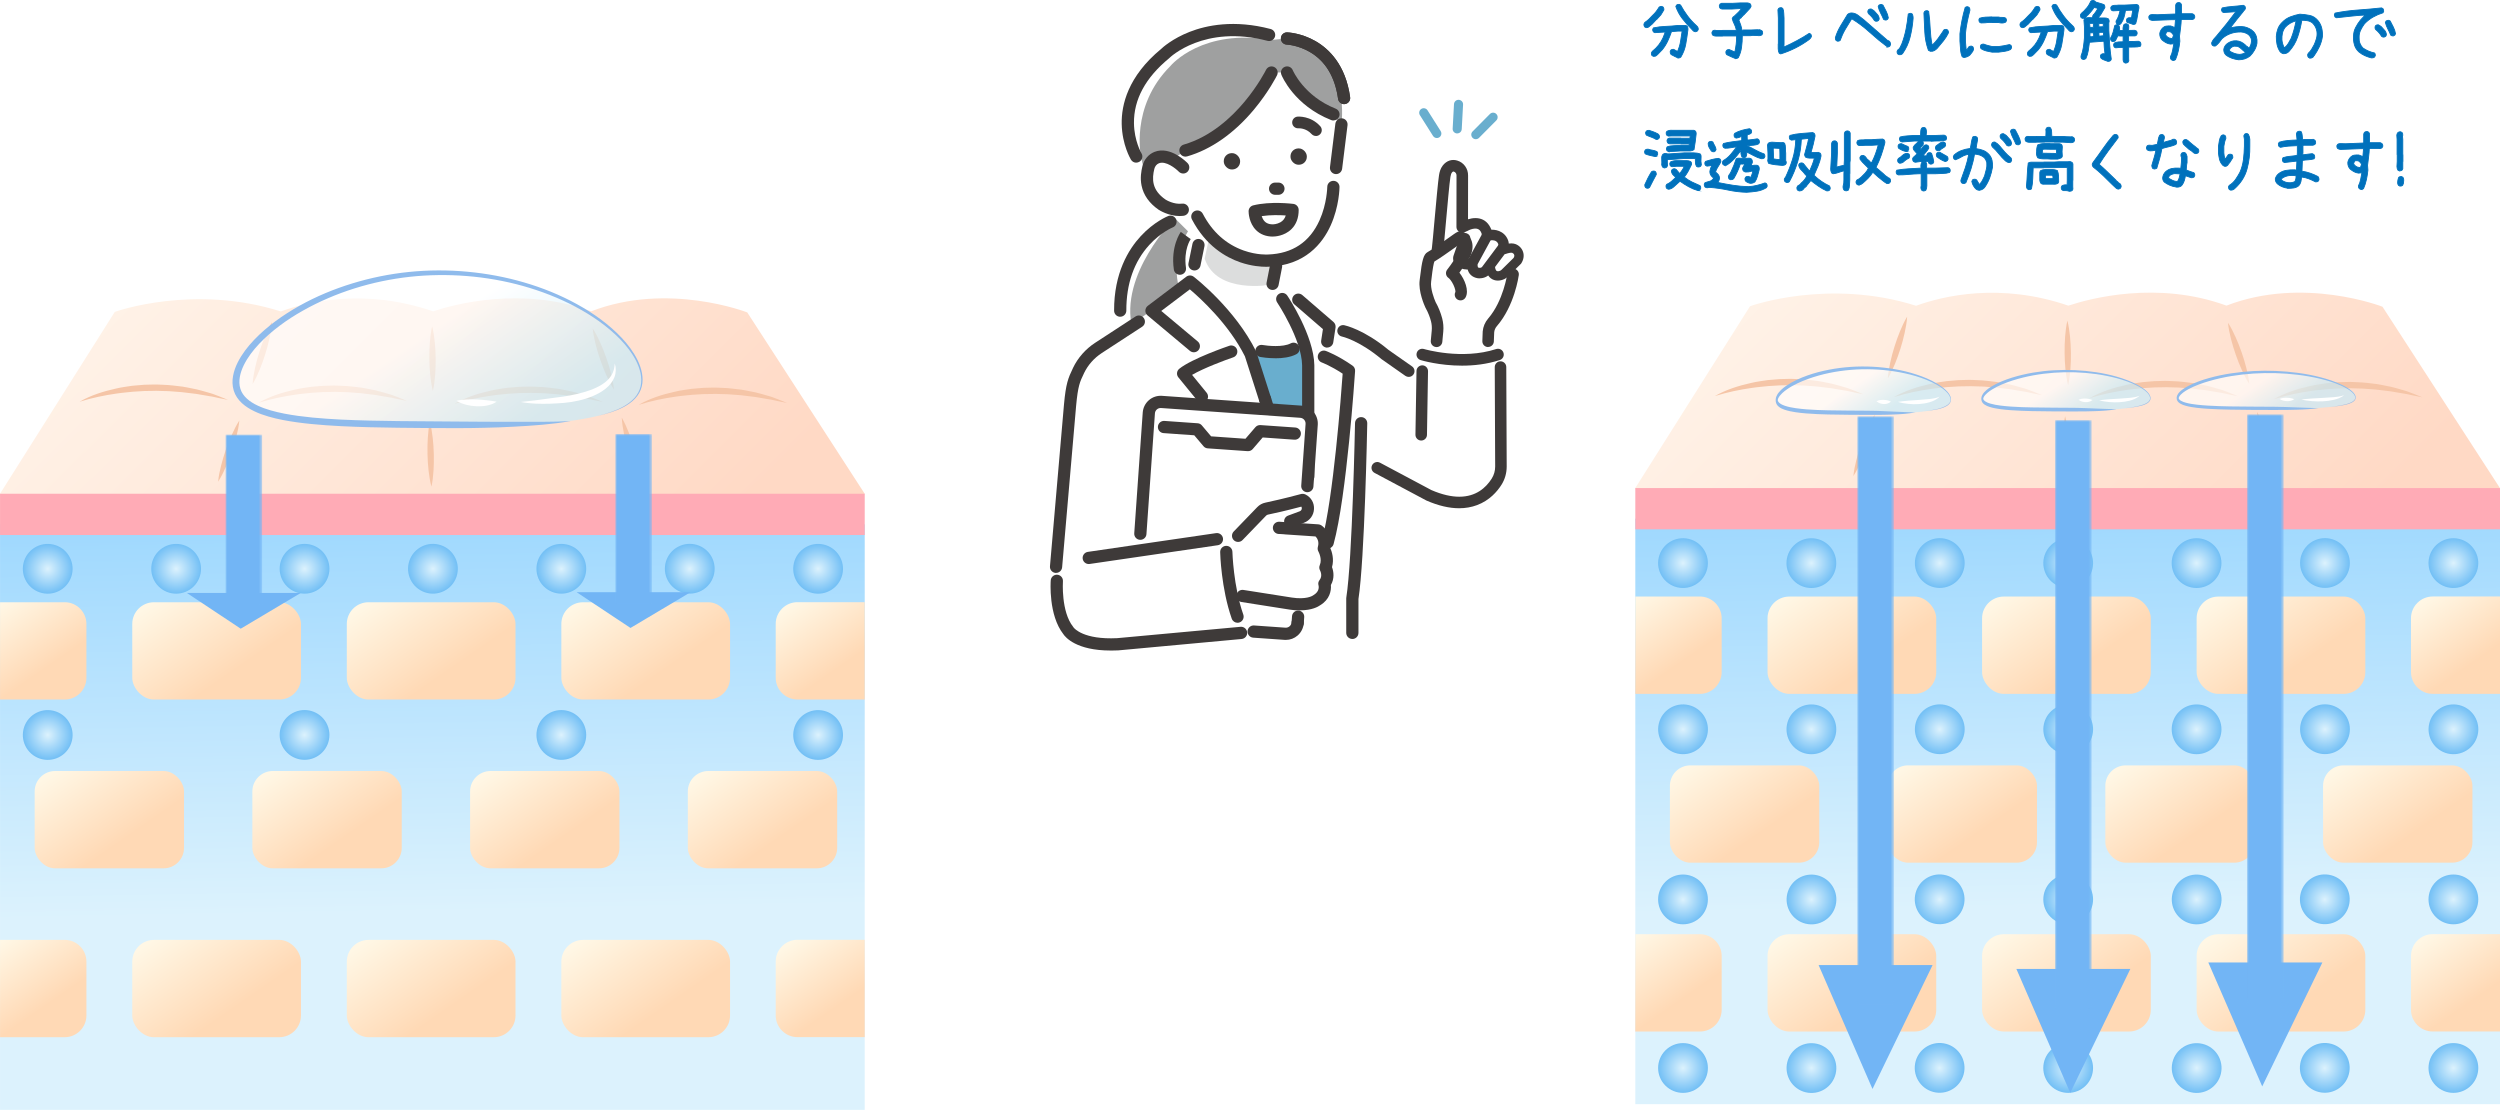 <?xml version="1.0" encoding="UTF-8"?>
<svg xmlns="http://www.w3.org/2000/svg" xmlns:xlink="http://www.w3.org/1999/xlink" id="_レイヤー_1" data-name="レイヤー 1" viewBox="0 0 713.38 316.7">
  <defs>
    <linearGradient id="_名称未設定グラデーション_27" data-name="名称未設定グラデーション 27" x1="481.12" y1="21.34" x2="659.78" y2="201.11" gradientUnits="userSpaceOnUse">
      <stop offset=".1" stop-color="#fff7ee"></stop>
      <stop offset=".89" stop-color="#ffd9c5"></stop>
    </linearGradient>
    <linearGradient id="_名称未設定グラデーション_16" data-name="名称未設定グラデーション 16" x1="587.84" y1="106.86" x2="590.48" y2="258.74" gradientUnits="userSpaceOnUse">
      <stop offset="0" stop-color="#89cfff"></stop>
      <stop offset="1" stop-color="#dcf2fd"></stop>
    </linearGradient>
    <linearGradient id="_名称未設定グラデーション_5" data-name="名称未設定グラデーション 5" x1="634.34" y1="256.58" x2="655.12" y2="286.6" gradientUnits="userSpaceOnUse">
      <stop offset=".2" stop-color="#fff7e5"></stop>
      <stop offset="1" stop-color="#ffd9b5"></stop>
    </linearGradient>
    <linearGradient id="_名称未設定グラデーション_5-2" data-name="名称未設定グラデーション 5" x1="511.9" y1="256.58" x2="532.68" y2="286.6" xlink:href="#_名称未設定グラデーション_5"></linearGradient>
    <linearGradient id="_名称未設定グラデーション_5-3" data-name="名称未設定グラデーション 5" x1="573.12" y1="256.58" x2="593.9" y2="286.6" xlink:href="#_名称未設定グラデーション_5"></linearGradient>
    <linearGradient id="_名称未設定グラデーション_5-4" data-name="名称未設定グラデーション 5" x1="689.66" y1="262.4" x2="705.63" y2="285.46" xlink:href="#_名称未設定グラデーション_5"></linearGradient>
    <linearGradient id="_名称未設定グラデーション_5-5" data-name="名称未設定グラデーション 5" x1="464.72" y1="262.03" x2="480.49" y2="284.82" xlink:href="#_名称未設定グラデーション_5"></linearGradient>
    <linearGradient id="_名称未設定グラデーション_5-6" data-name="名称未設定グラデーション 5" x1="482.33" y1="209.9" x2="501.8" y2="238.03" xlink:href="#_名称未設定グラデーション_5"></linearGradient>
    <linearGradient id="_名称未設定グラデーション_5-7" data-name="名称未設定グラデーション 5" x1="544.45" y1="209.9" x2="563.93" y2="238.03" xlink:href="#_名称未設定グラデーション_5"></linearGradient>
    <linearGradient id="_名称未設定グラデーション_5-8" data-name="名称未設定グラデーション 5" x1="606.58" y1="209.9" x2="626.06" y2="238.03" xlink:href="#_名称未設定グラデーション_5"></linearGradient>
    <linearGradient id="_名称未設定グラデーション_5-9" data-name="名称未設定グラデーション 5" x1="668.71" y1="209.9" x2="688.19" y2="238.03" xlink:href="#_名称未設定グラデーション_5"></linearGradient>
    <linearGradient id="_名称未設定グラデーション_5-10" data-name="名称未設定グラデーション 5" y1="160.24" y2="190.26" xlink:href="#_名称未設定グラデーション_5"></linearGradient>
    <linearGradient id="_名称未設定グラデーション_5-11" data-name="名称未設定グラデーション 5" x1="511.9" y1="160.24" x2="532.68" y2="190.26" xlink:href="#_名称未設定グラデーション_5"></linearGradient>
    <linearGradient id="_名称未設定グラデーション_5-12" data-name="名称未設定グラデーション 5" x1="573.12" y1="160.24" x2="593.9" y2="190.26" xlink:href="#_名称未設定グラデーション_5"></linearGradient>
    <linearGradient id="_名称未設定グラデーション_5-13" data-name="名称未設定グラデーション 5" x1="689.66" y1="166.05" x2="705.63" y2="189.12" xlink:href="#_名称未設定グラデーション_5"></linearGradient>
    <linearGradient id="_名称未設定グラデーション_5-14" data-name="名称未設定グラデーション 5" x1="464.72" y1="165.69" x2="480.49" y2="188.47" xlink:href="#_名称未設定グラデーション_5"></linearGradient>
    <radialGradient id="_名称未設定グラデーション_15" data-name="名称未設定グラデーション 15" cx="480.25" cy="160.68" fx="480.25" fy="160.68" r="7.1" gradientTransform="translate(527.29 -343.54) rotate(76.83)" gradientUnits="userSpaceOnUse">
      <stop offset="0" stop-color="#dcf2fd"></stop>
      <stop offset="1" stop-color="#72bff5"></stop>
    </radialGradient>
    <radialGradient id="_名称未設定グラデーション_15-2" data-name="名称未設定グラデーション 15" cx="553.52" fx="553.52" r="7.1" gradientTransform="translate(105.44 -201.85) rotate(22.79)" xlink:href="#_名称未設定グラデーション_15"></radialGradient>
    <radialGradient id="_名称未設定グラデーション_15-3" data-name="名称未設定グラデーション 15" cx="590.16" fx="590.16" gradientTransform="translate(612.17 -450.57) rotate(76.83)" xlink:href="#_名称未設定グラデーション_15"></radialGradient>
    <radialGradient id="_名称未設定グラデーション_15-4" data-name="名称未設定グラデーション 15" cx="626.8" fx="626.8" r="7.1" gradientTransform="translate(297.21 -396.15) rotate(45)" xlink:href="#_名称未設定グラデーション_15"></radialGradient>
    <radialGradient id="_名称未設定グラデーション_15-5" data-name="名称未設定グラデーション 15" cx="663.44" fx="663.44" r="7.1" gradientTransform="translate(114.02 -244.43) rotate(22.79)" xlink:href="#_名称未設定グラデーション_15"></radialGradient>
    <radialGradient id="_名称未設定グラデーション_15-6" data-name="名称未設定グラデーション 15" cx="700.08" fx="700.08" gradientTransform="translate(697.04 -557.59) rotate(76.83)" xlink:href="#_名称未設定グラデーション_15"></radialGradient>
    <radialGradient id="_名称未設定グラデーション_15-7" data-name="名称未設定グラデーション 15" cx="516.88" fx="516.88" r="7.1" gradientTransform="translate(265.01 -318.43) rotate(45)" xlink:href="#_名称未設定グラデーション_15"></radialGradient>
    <radialGradient id="_名称未設定グラデーション_15-8" data-name="名称未設定グラデーション 15" cy="208.11" fy="208.11" r="7.1" gradientTransform="translate(573.47 -306.92) rotate(76.83)" xlink:href="#_名称未設定グラデーション_15"></radialGradient>
    <radialGradient id="_名称未設定グラデーション_15-9" data-name="名称未設定グラデーション 15" cx="553.52" cy="208.11" fx="553.52" fy="208.11" r="7.1" gradientTransform="translate(123.81 -198.15) rotate(22.79)" xlink:href="#_名称未設定グラデーション_15"></radialGradient>
    <radialGradient id="_名称未設定グラデーション_15-10" data-name="名称未設定グラデーション 15" cx="590.16" cy="208.11" fx="590.16" fy="208.11" r="7.1" gradientTransform="translate(658.34 -413.95) rotate(76.83)" xlink:href="#_名称未設定グラデーション_15"></radialGradient>
    <radialGradient id="_名称未設定グラデーション_15-11" data-name="名称未設定グラデーション 15" cx="626.8" cy="208.11" fx="626.8" fy="208.11" r="7.1" gradientTransform="translate(330.74 -382.26) rotate(45)" xlink:href="#_名称未設定グラデーション_15"></radialGradient>
    <radialGradient id="_名称未設定グラデーション_15-12" data-name="名称未設定グラデーション 15" cx="663.44" cy="208.11" fx="663.44" fy="208.11" r="7.1" gradientTransform="translate(132.39 -240.72) rotate(22.79)" xlink:href="#_名称未設定グラデーション_15"></radialGradient>
    <radialGradient id="_名称未設定グラデーション_15-13" data-name="名称未設定グラデーション 15" cx="700.08" cy="208.11" fx="700.08" fy="208.11" r="7.1" gradientTransform="translate(743.22 -520.97) rotate(76.83)" xlink:href="#_名称未設定グラデーション_15"></radialGradient>
    <radialGradient id="_名称未設定グラデーション_15-14" data-name="名称未設定グラデーション 15" cx="516.88" cy="208.11" fx="516.88" fy="208.11" r="7.1" gradientTransform="translate(298.55 -304.54) rotate(45)" xlink:href="#_名称未設定グラデーション_15"></radialGradient>
    <radialGradient id="_名称未設定グラデーション_15-15" data-name="名称未設定グラデーション 15" cy="256.65" fy="256.65" r="7.1" gradientTransform="translate(322.14 -264.41) rotate(45)" xlink:href="#_名称未設定グラデーション_15"></radialGradient>
    <radialGradient id="_名称未設定グラデーション_15-16" data-name="名称未設定グラデーション 15" cx="553.52" cy="256.65" fx="553.52" fy="256.65" r="7.1" gradientTransform="translate(717.6 -331) rotate(80.73)" xlink:href="#_名称未設定グラデーション_15"></radialGradient>
    <radialGradient id="_名称未設定グラデーション_15-17" data-name="名称未設定グラデーション 15" cx="590.16" cy="256.65" fx="590.16" fy="256.65" r="7.1" gradientTransform="translate(354.33 -342.14) rotate(45)" xlink:href="#_名称未設定グラデーション_15"></radialGradient>
    <radialGradient id="_名称未設定グラデーション_15-18" data-name="名称未設定グラデーション 15" cx="626.8" cy="256.65" fx="626.8" fy="256.65" r="7.1" gradientTransform="translate(731.23 -412.56) rotate(76.6)" xlink:href="#_名称未設定グラデーション_15"></radialGradient>
    <radialGradient id="_名称未設定グラデーション_15-19" data-name="名称未設定グラデーション 15" cx="663.44" cy="256.65" fx="663.44" fy="256.65" r="7.1" gradientTransform="translate(809.8 -439.48) rotate(80.73)" xlink:href="#_名称未設定グラデーション_15"></radialGradient>
    <radialGradient id="_名称未設定グラデーション_15-20" data-name="名称未設定グラデーション 15" cx="700.08" cy="256.65" fx="700.08" fy="256.65" r="7.1" gradientTransform="translate(386.53 -419.86) rotate(45)" xlink:href="#_名称未設定グラデーション_15"></radialGradient>
    <radialGradient id="_名称未設定グラデーション_15-21" data-name="名称未設定グラデーション 15" cx="516.88" cy="256.65" fx="516.88" fy="256.65" r="7.1" gradientTransform="translate(646.78 -305.64) rotate(76.6)" xlink:href="#_名称未設定グラデーション_15"></radialGradient>
    <radialGradient id="_名称未設定グラデーション_15-22" data-name="名称未設定グラデーション 15" cy="304.75" fy="304.75" gradientTransform="translate(356.15 -250.32) rotate(45)" xlink:href="#_名称未設定グラデーション_15"></radialGradient>
    <radialGradient id="_名称未設定グラデーション_15-23" data-name="名称未設定グラデーション 15" cx="553.52" cy="304.75" fx="553.52" fy="304.75" r="7.1" gradientTransform="translate(765.08 -290.65) rotate(80.73)" xlink:href="#_名称未設定グラデーション_15"></radialGradient>
    <radialGradient id="_名称未設定グラデーション_15-24" data-name="名称未設定グラデーション 15" cx="590.16" cy="304.75" fx="590.16" fy="304.75" gradientTransform="translate(388.35 -328.05) rotate(45)" xlink:href="#_名称未設定グラデーション_15"></radialGradient>
    <radialGradient id="_名称未設定グラデーション_15-25" data-name="名称未設定グラデーション 15" cx="626.8" cy="304.75" fx="626.8" fy="304.75" r="7.1" gradientTransform="translate(778.03 -375.6) rotate(76.6)" xlink:href="#_名称未設定グラデーション_15"></radialGradient>
    <radialGradient id="_名称未設定グラデーション_15-26" data-name="名称未設定グラデーション 15" cx="663.44" cy="304.75" fx="663.44" fy="304.75" r="7.1" gradientTransform="translate(857.28 -399.13) rotate(80.73)" xlink:href="#_名称未設定グラデーション_15"></radialGradient>
    <radialGradient id="_名称未設定グラデーション_15-27" data-name="名称未設定グラデーション 15" cx="700.08" cy="304.75" fx="700.08" fy="304.75" gradientTransform="translate(420.54 -405.77) rotate(45)" xlink:href="#_名称未設定グラデーション_15"></radialGradient>
    <radialGradient id="_名称未設定グラデーション_15-28" data-name="名称未設定グラデーション 15" cx="516.88" cy="304.75" fx="516.88" fy="304.75" r="7.1" gradientTransform="translate(693.58 -268.68) rotate(76.6)" xlink:href="#_名称未設定グラデーション_15"></radialGradient>
    <linearGradient id="_名称未設定グラデーション_18" data-name="名称未設定グラデーション 18" x1="535.52" y1="176.74" x2="536.18" y2="123.81" gradientUnits="userSpaceOnUse">
      <stop offset="0" stop-color="#fff"></stop>
      <stop offset="1" stop-color="#000"></stop>
    </linearGradient>
    <mask id="mask" x="529.98" y="118.78" width="10.44" height="167.93" maskUnits="userSpaceOnUse">
      <rect x="529.98" y="118.78" width="10.44" height="167.93" style="fill: url(#_名称未設定グラデーション_18);"></rect>
    </mask>
    <linearGradient id="_名称未設定グラデーション_18-2" data-name="名称未設定グラデーション 18" x1="646.74" y1="176.19" x2="647.4" y2="123.26" xlink:href="#_名称未設定グラデーション_18"></linearGradient>
    <mask id="mask-1" x="641.2" y="118.23" width="10.44" height="167.93" maskUnits="userSpaceOnUse">
      <rect x="641.2" y="118.23" width="10.44" height="167.93" style="fill: url(#_名称未設定グラデーション_18-2);"></rect>
    </mask>
    <linearGradient id="_名称未設定グラデーション_67" data-name="名称未設定グラデーション 67" x1="524.85" y1="103.53" x2="537.42" y2="122.21" gradientUnits="userSpaceOnUse">
      <stop offset="0" stop-color="#fff"></stop>
      <stop offset=".35" stop-color="#fff"></stop>
      <stop offset=".85" stop-color="#c3ecfc"></stop>
    </linearGradient>
    <linearGradient id="_名称未設定グラデーション_67-2" data-name="名称未設定グラデーション 67" x1="639.9" y1="103.16" x2="652.4" y2="121.72" xlink:href="#_名称未設定グラデーション_67"></linearGradient>
    <linearGradient id="_名称未設定グラデーション_18-3" data-name="名称未設定グラデーション 18" x1="591.95" y1="177.84" x2="592.61" y2="124.91" xlink:href="#_名称未設定グラデーション_18"></linearGradient>
    <mask id="mask-2" x="586.41" y="119.88" width="10.44" height="167.93" maskUnits="userSpaceOnUse">
      <rect x="586.41" y="119.88" width="10.44" height="167.93" style="fill: url(#_名称未設定グラデーション_18-3);"></rect>
    </mask>
    <linearGradient id="_名称未設定グラデーション_67-3" data-name="名称未設定グラデーション 67" x1="583.01" y1="103.76" x2="594.97" y2="121.52" xlink:href="#_名称未設定グラデーション_67"></linearGradient>
    <linearGradient id="_名称未設定グラデーション_27-2" data-name="名称未設定グラデーション 27" x1="14.49" y1="22.96" x2="193.15" y2="202.72" xlink:href="#_名称未設定グラデーション_27"></linearGradient>
    <linearGradient id="_名称未設定グラデーション_16-2" data-name="名称未設定グラデーション 16" x1="121.22" y1="108.47" x2="123.85" y2="260.35" xlink:href="#_名称未設定グラデーション_16"></linearGradient>
    <linearGradient id="_名称未設定グラデーション_5-15" data-name="名称未設定グラデーション 5" x1="167.72" y1="258.2" x2="188.5" y2="288.22" xlink:href="#_名称未設定グラデーション_5"></linearGradient>
    <linearGradient id="_名称未設定グラデーション_5-16" data-name="名称未設定グラデーション 5" x1="45.27" y1="258.2" x2="66.06" y2="288.22" xlink:href="#_名称未設定グラデーション_5"></linearGradient>
    <linearGradient id="_名称未設定グラデーション_5-17" data-name="名称未設定グラデーション 5" x1="106.49" y1="258.2" x2="127.28" y2="288.22" xlink:href="#_名称未設定グラデーション_5"></linearGradient>
    <linearGradient id="_名称未設定グラデーション_5-18" data-name="名称未設定グラデーション 5" x1="223.04" y1="264.02" x2="239.01" y2="287.08" xlink:href="#_名称未設定グラデーション_5"></linearGradient>
    <linearGradient id="_名称未設定グラデーション_5-19" data-name="名称未設定グラデーション 5" x1="-1.9" y1="263.65" x2="13.87" y2="286.43" xlink:href="#_名称未設定グラデーション_5"></linearGradient>
    <linearGradient id="_名称未設定グラデーション_5-20" data-name="名称未設定グラデーション 5" x1="15.7" y1="211.52" x2="35.18" y2="239.65" xlink:href="#_名称未設定グラデーション_5"></linearGradient>
    <linearGradient id="_名称未設定グラデーション_5-21" data-name="名称未設定グラデーション 5" x1="77.83" y1="211.52" x2="97.31" y2="239.65" xlink:href="#_名称未設定グラデーション_5"></linearGradient>
    <linearGradient id="_名称未設定グラデーション_5-22" data-name="名称未設定グラデーション 5" x1="139.96" y1="211.52" x2="159.43" y2="239.65" xlink:href="#_名称未設定グラデーション_5"></linearGradient>
    <linearGradient id="_名称未設定グラデーション_5-23" data-name="名称未設定グラデーション 5" x1="202.08" y1="211.52" x2="221.56" y2="239.65" xlink:href="#_名称未設定グラデーション_5"></linearGradient>
    <linearGradient id="_名称未設定グラデーション_5-24" data-name="名称未設定グラデーション 5" x1="167.72" y1="161.85" x2="188.5" y2="191.88" xlink:href="#_名称未設定グラデーション_5"></linearGradient>
    <linearGradient id="_名称未設定グラデーション_5-25" data-name="名称未設定グラデーション 5" x1="45.27" y1="161.85" x2="66.06" y2="191.88" xlink:href="#_名称未設定グラデーション_5"></linearGradient>
    <linearGradient id="_名称未設定グラデーション_5-26" data-name="名称未設定グラデーション 5" x1="106.49" y1="161.85" x2="127.28" y2="191.88" xlink:href="#_名称未設定グラデーション_5"></linearGradient>
    <linearGradient id="_名称未設定グラデーション_5-27" data-name="名称未設定グラデーション 5" x1="223.04" y1="167.67" x2="239.01" y2="190.74" xlink:href="#_名称未設定グラデーション_5"></linearGradient>
    <linearGradient id="_名称未設定グラデーション_5-28" data-name="名称未設定グラデーション 5" x1="-1.9" y1="167.31" x2="13.87" y2="190.09" xlink:href="#_名称未設定グラデーション_5"></linearGradient>
    <radialGradient id="_名称未設定グラデーション_15-29" data-name="名称未設定グラデーション 15" cx="13.62" cy="162.3" fx="13.62" fy="162.3" gradientTransform="translate(168.55 112.06) rotate(76.83)" xlink:href="#_名称未設定グラデーション_15"></radialGradient>
    <radialGradient id="_名称未設定グラデーション_15-30" data-name="名称未設定グラデーション 15" cx="86.9" cy="162.3" fx="86.9" fy="162.3" r="7.1" gradientTransform="translate(69.65 -20.99) rotate(22.79)" xlink:href="#_名称未設定グラデーション_15"></radialGradient>
    <radialGradient id="_名称未設定グラデーション_15-31" data-name="名称未設定グラデーション 15" cx="123.54" cy="162.3" fx="123.54" fy="162.3" gradientTransform="translate(253.43 5.04) rotate(76.83)" xlink:href="#_名称未設定グラデーション_15"></radialGradient>
    <radialGradient id="_名称未設定グラデーション_15-32" data-name="名称未設定グラデーション 15" cx="160.18" cy="162.3" fx="160.18" fy="162.3" r="7.1" gradientTransform="translate(161.68 -65.72) rotate(45)" xlink:href="#_名称未設定グラデーション_15"></radialGradient>
    <radialGradient id="_名称未設定グラデーション_15-33" data-name="名称未設定グラデーション 15" cx="196.82" cy="162.3" fx="196.82" fy="162.3" r="7.1" gradientTransform="translate(78.23 -63.56) rotate(22.79)" xlink:href="#_名称未設定グラデーション_15"></radialGradient>
    <radialGradient id="_名称未設定グラデーション_15-34" data-name="名称未設定グラデーション 15" cx="233.45" cy="162.3" fx="233.45" fy="162.3" gradientTransform="translate(338.3 -101.99) rotate(76.83)" xlink:href="#_名称未設定グラデーション_15"></radialGradient>
    <radialGradient id="_名称未設定グラデーション_15-35" data-name="名称未設定グラデーション 15" cx="50.26" cy="162.3" fx="50.26" fy="162.3" r="7.1" gradientTransform="translate(129.49 12) rotate(45)" xlink:href="#_名称未設定グラデーション_15"></radialGradient>
    <radialGradient id="_名称未設定グラデーション_15-36" data-name="名称未設定グラデーション 15" cx="13.62" cy="209.72" fx="13.62" fy="209.72" r="7.1" gradientTransform="translate(214.73 148.68) rotate(76.83)" xlink:href="#_名称未設定グラデーション_15"></radialGradient>
    <radialGradient id="_名称未設定グラデーション_15-37" data-name="名称未設定グラデーション 15" cx="86.9" cy="209.72" fx="86.9" fy="209.72" r="7.1" gradientTransform="translate(88.01 -17.29) rotate(22.79)" xlink:href="#_名称未設定グラデーション_15"></radialGradient>
    <radialGradient id="_名称未設定グラデーション_15-38" data-name="名称未設定グラデーション 15" cx="160.18" cy="209.72" fx="160.18" fy="209.72" gradientTransform="translate(195.21 -51.84) rotate(45)" xlink:href="#_名称未設定グラデーション_15"></radialGradient>
    <radialGradient id="_名称未設定グラデーション_15-39" data-name="名称未設定グラデーション 15" cx="233.45" cy="209.72" fx="233.45" fy="209.72" r="7.1" gradientTransform="translate(384.48 -65.37) rotate(76.83)" xlink:href="#_名称未設定グラデーション_15"></radialGradient>
    <linearGradient id="_名称未設定グラデーション_18-4" data-name="名称未設定グラデーション 18" x1="69.67" y1="140.72" x2="69.86" y2="125.41" xlink:href="#_名称未設定グラデーション_18"></linearGradient>
    <mask id="mask-3" x="64.36" y="124" width="10.44" height="48.46" maskUnits="userSpaceOnUse">
      <rect x="64.36" y="124" width="10.44" height="48.46" style="fill: url(#_名称未設定グラデーション_18-4);"></rect>
    </mask>
    <linearGradient id="_名称未設定グラデーション_18-5" data-name="名称未設定グラデーション 18" x1="180.89" y1="140.56" x2="181.08" y2="125.26" xlink:href="#_名称未設定グラデーション_18"></linearGradient>
    <mask id="mask-4" x="175.58" y="123.85" width="10.44" height="48.46" maskUnits="userSpaceOnUse">
      <rect x="175.58" y="123.85" width="10.44" height="48.46" style="fill: url(#_名称未設定グラデーション_18-5);"></rect>
    </mask>
    <linearGradient id="_名称未設定グラデーション_65" data-name="名称未設定グラデーション 65" x1="107.17" y1="81.33" x2="138.8" y2="128.31" gradientUnits="userSpaceOnUse">
      <stop offset="0" stop-color="#fff"></stop>
      <stop offset=".35" stop-color="#fff"></stop>
      <stop offset="1" stop-color="#c3ecfc"></stop>
    </linearGradient>
    <pattern id="_新規パターンスウォッチ_2" data-name=" 新規パターンスウォッチ 2" x="0" y="0" width="19.22" height="19.22" patternTransform="translate(-11579.22 -3447.46) rotate(-45) scale(.14 -.14)" patternUnits="userSpaceOnUse" viewBox="0 0 19.22 19.22">
      <g>
        <rect width="19.22" height="19.22" style="fill: none;"></rect>
        <g>
          <rect width="19.22" height="19.22" style="fill: none;"></rect>
          <circle cx="9.61" cy="9.61" r="6.14" style="fill: #69aece;"></circle>
          <rect width="19.22" height="19.22" style="fill: none;"></rect>
        </g>
      </g>
    </pattern>
  </defs>
  <path d="m679.86,87.53s-22.59-8.82-44.53-.32c-19.73-7.22-39-2.02-45.12.01-19.51-6.69-35.79-2.75-43.46.03-24.84-7.87-47.07.03-47.07.03l-.32.12-32.74,51.88,1.01,2.29h244.27s1.46-2.3,1.46-2.3l-33.51-51.74Z" style="fill: url(#_名称未設定グラデーション_27);"></path>
  <rect x="466.64" y="148" width="246.74" height="167.08" style="fill: url(#_名称未設定グラデーション_16);"></rect>
  <g>
    <rect x="626.81" y="266.58" width="48.14" height="27.77" rx="6.2" ry="6.2" style="fill: url(#_名称未設定グラデーション_5);"></rect>
    <rect x="504.37" y="266.58" width="48.14" height="27.77" rx="6.2" ry="6.2" style="fill: url(#_名称未設定グラデーション_5-2);"></rect>
    <rect x="565.59" y="266.58" width="48.14" height="27.77" rx="6.2" ry="6.2" style="fill: url(#_名称未設定グラデーション_5-3);"></rect>
    <path d="m713.38,266.56h-19.2c-3.41,0-6.2,2.79-6.2,6.2v15.38c0,3.41,2.79,6.2,6.2,6.2h19.2v-27.77Z" style="fill: url(#_名称未設定グラデーション_5-4);"></path>
    <path d="m485.08,266.58h-18.45v27.77h18.45c3.41,0,6.2-2.79,6.2-6.2v-15.38c0-3.41-2.79-6.2-6.2-6.2Z" style="fill: url(#_名称未設定グラデーション_5-5);"></path>
  </g>
  <g>
    <rect x="476.51" y="218.4" width="42.62" height="27.77" rx="5.83" ry="5.83" style="fill: url(#_名称未設定グラデーション_5-6);"></rect>
    <rect x="538.64" y="218.4" width="42.62" height="27.77" rx="5.83" ry="5.83" style="fill: url(#_名称未設定グラデーション_5-7);"></rect>
    <rect x="600.76" y="218.4" width="42.62" height="27.77" rx="5.83" ry="5.83" style="fill: url(#_名称未設定グラデーション_5-8);"></rect>
    <rect x="662.89" y="218.4" width="42.62" height="27.77" rx="5.83" ry="5.83" style="fill: url(#_名称未設定グラデーション_5-9);"></rect>
  </g>
  <g>
    <rect x="626.81" y="170.23" width="48.14" height="27.77" rx="6.2" ry="6.2" style="fill: url(#_名称未設定グラデーション_5-10);"></rect>
    <rect x="504.37" y="170.23" width="48.14" height="27.77" rx="6.2" ry="6.2" style="fill: url(#_名称未設定グラデーション_5-11);"></rect>
    <rect x="565.59" y="170.23" width="48.14" height="27.77" rx="6.2" ry="6.2" style="fill: url(#_名称未設定グラデーション_5-12);"></rect>
    <path d="m713.38,170.21h-19.2c-3.41,0-6.2,2.79-6.2,6.2v15.38c0,3.41,2.79,6.2,6.2,6.2h19.2v-27.77Z" style="fill: url(#_名称未設定グラデーション_5-13);"></path>
    <path d="m485.08,170.23h-18.45v27.77h18.45c3.41,0,6.2-2.79,6.2-6.2v-15.38c0-3.41-2.79-6.2-6.2-6.2Z" style="fill: url(#_名称未設定グラデーション_5-14);"></path>
  </g>
  <g>
    <g>
      <path d="m544.21,90.35c-.1,1.58-.38,3.11-.71,4.62-.33,1.51-.73,3-1.19,4.47-.46,1.47-.98,2.92-1.56,4.35-.59,1.43-1.24,2.84-2.05,4.2.1-1.58.38-3.11.7-4.62.33-1.51.73-3,1.2-4.47.46-1.47.98-2.92,1.56-4.35.59-1.43,1.24-2.84,2.05-4.2Z" style="fill: #f5c5a7;"></path>
      <path d="m534.93,118.38c-.15,1.58-.48,3.1-.85,4.6-.38,1.5-.83,2.97-1.33,4.43-.5,1.46-1.07,2.89-1.7,4.3-.64,1.41-1.32,2.8-2.18,4.13.15-1.58.47-3.1.85-4.6.38-1.5.83-2.97,1.33-4.43.51-1.46,1.07-2.89,1.7-4.3.64-1.41,1.32-2.8,2.18-4.14Z" style="fill: #f5c5a7;"></path>
      <path d="m589.93,91.48c.39,1.54.6,3.07.76,4.61.15,1.54.23,3.08.25,4.62.02,1.54-.03,3.08-.14,4.62-.12,1.54-.3,3.08-.66,4.63-.39-1.54-.6-3.07-.76-4.61-.15-1.54-.23-3.08-.24-4.62-.02-1.54.03-3.08.14-4.62.12-1.54.3-3.08.65-4.63Z" style="fill: #f5c5a7;"></path>
      <path d="m589.28,118.77c.41,1.53.64,3.07.82,4.6.17,1.54.27,3.08.31,4.62.04,1.54.01,3.08-.08,4.63-.1,1.54-.26,3.09-.6,4.64-.41-1.53-.64-3.07-.82-4.6-.17-1.54-.27-3.08-.3-4.62-.04-1.54-.01-3.08.08-4.63.1-1.54.26-3.09.59-4.64Z" style="fill: #f5c5a7;"></path>
      <path d="m635.77,92.11c.86,1.33,1.55,2.72,2.18,4.13.63,1.41,1.2,2.85,1.7,4.3.51,1.45.96,2.93,1.34,4.43.38,1.5.7,3.02.85,4.6-.86-1.33-1.55-2.72-2.19-4.13-.63-1.41-1.2-2.85-1.7-4.3-.51-1.46-.95-2.93-1.34-4.43-.37-1.5-.7-3.02-.85-4.6Z" style="fill: #f5c5a7;"></path>
    </g>
    <g>
      <path d="m489.44,112.96c3.16-1.78,6.67-2.9,10.22-3.68.89-.19,1.78-.4,2.68-.51l1.35-.2.68-.1.68-.06c.91-.08,1.82-.16,2.73-.23l2.74-.07h.68s.68.02.68.02l1.37.06c.91.05,1.82.07,2.73.2l2.71.32c.9.14,1.79.33,2.68.51,1.8.3,3.53.87,5.27,1.35l.65.2c.21.07.43.16.64.24.42.16.85.32,1.27.48.84.33,1.68.66,2.51,1.01-.89-.16-1.78-.35-2.65-.53-.44-.09-.88-.19-1.31-.29-.22-.05-.44-.1-.66-.14l-.67-.1-2.64-.45c-.44-.06-.87-.18-1.32-.22l-1.33-.16-1.33-.16c-.44-.05-.88-.13-1.32-.16l-2.66-.2c-.44-.02-.88-.09-1.33-.09l-1.33-.03-1.33-.04-.66-.02-.66.02-2.66.04-2.66.16-.66.04-.66.07-1.32.13c-.89.07-1.76.21-2.65.32-3.52.51-7.02,1.22-10.47,2.31Z" style="fill: #f5c5a7;"></path>
      <path d="m540.53,113.25c3.16-1.78,6.67-2.9,10.22-3.68.89-.19,1.78-.4,2.68-.51l1.35-.2.68-.1.68-.06c.91-.08,1.82-.16,2.73-.23l2.74-.07h.68s.68.02.68.02l1.37.06c.91.05,1.82.07,2.73.2l2.71.32c.9.14,1.79.33,2.68.51,1.8.3,3.53.87,5.27,1.35l.65.2c.21.07.43.16.64.24.42.16.85.32,1.27.48.84.33,1.68.66,2.51,1.01-.89-.16-1.78-.35-2.65-.53-.44-.09-.88-.19-1.31-.29-.22-.05-.44-.1-.66-.14l-.67-.1-2.64-.45c-.44-.06-.87-.18-1.32-.22l-1.33-.16-1.33-.16c-.44-.05-.88-.13-1.32-.16l-2.66-.2c-.44-.02-.88-.09-1.33-.09l-1.33-.03-1.33-.04-.66-.02-.66.02-2.66.04-2.66.16-.66.04-.66.07-1.32.13c-.89.07-1.76.21-2.65.32-3.52.51-7.02,1.22-10.47,2.31Z" style="fill: #f5c5a7;"></path>
      <path d="m596.41,113.54c3.16-1.78,6.67-2.9,10.22-3.68.89-.19,1.78-.4,2.68-.51l1.35-.2.68-.1.68-.06c.91-.08,1.82-.16,2.73-.23l2.74-.07h.68s.68.02.68.02l1.37.06c.91.05,1.82.07,2.73.2l2.71.32c.9.14,1.79.33,2.68.51,1.8.3,3.53.87,5.27,1.35l.65.2c.21.07.43.16.64.24.42.16.85.32,1.27.48.84.33,1.68.66,2.51,1.01-.89-.16-1.78-.35-2.65-.53-.44-.09-.88-.19-1.31-.29-.22-.05-.44-.1-.66-.14l-.67-.1-2.64-.45c-.44-.06-.87-.18-1.32-.22l-1.33-.16-1.33-.16c-.44-.05-.88-.13-1.32-.16l-2.66-.2c-.44-.02-.88-.09-1.33-.09l-1.33-.03-1.33-.04-.66-.02-.66.02-2.66.04-2.66.16-.66.04-.66.07-1.32.13c-.89.07-1.76.21-2.65.32-3.52.51-7.02,1.22-10.47,2.31Z" style="fill: #f5c5a7;"></path>
      <path d="m648.98,113.84c3.16-1.78,6.67-2.9,10.22-3.68.89-.19,1.78-.4,2.68-.51l1.35-.2.68-.1.68-.06c.91-.08,1.82-.16,2.73-.23l2.74-.07h.68s.68.02.68.02l1.37.06c.91.05,1.82.07,2.73.2l2.71.32c.9.14,1.79.33,2.68.51,1.8.3,3.53.87,5.27,1.35l.65.2c.21.07.43.16.64.24.42.16.85.32,1.27.48.84.33,1.68.66,2.51,1.01-.89-.16-1.78-.35-2.65-.53-.44-.09-.88-.19-1.31-.29-.22-.05-.44-.1-.66-.14l-.67-.1-2.64-.45c-.44-.06-.87-.18-1.32-.22l-1.33-.16-1.33-.16c-.44-.05-.88-.13-1.32-.16l-2.66-.2c-.44-.02-.88-.09-1.33-.09l-1.33-.03-1.33-.04-.66-.02-.66.02-2.66.04-2.66.16-.66.04-.66.07-1.32.13c-.89.07-1.76.21-2.65.32-3.52.51-7.02,1.22-10.47,2.31Z" style="fill: #f5c5a7;"></path>
      <path d="m644.03,117.53c.79,1.37,1.42,2.79,1.99,4.23.56,1.44,1.06,2.9,1.5,4.38.44,1.48.82,2.97,1.13,4.49.3,1.52.56,3.05.63,4.63-.8-1.37-1.42-2.79-1.99-4.23-.56-1.44-1.06-2.9-1.5-4.38-.44-1.48-.81-2.97-1.12-4.49-.3-1.52-.55-3.05-.63-4.63Z" style="fill: #f5c5a7;"></path>
    </g>
  </g>
  <g>
    <circle cx="480.25" cy="160.68" r="7.1" transform="translate(214.37 591.69) rotate(-76.83)" style="fill: url(#_名称未設定グラデーション_15);"></circle>
    <circle cx="553.52" cy="160.68" r="7.1" transform="translate(-19.03 226.94) rotate(-22.79)" style="fill: url(#_名称未設定グラデーション_15-2);"></circle>
    <circle cx="590.16" cy="160.68" r="7.1" transform="translate(299.25 698.72) rotate(-76.83)" style="fill: url(#_名称未設定グラデーション_15-3);"></circle>
    <circle cx="626.8" cy="160.68" r="7.1" transform="translate(69.96 490.28) rotate(-45)" style="fill: url(#_名称未設定グラデーション_15-4);"></circle>
    <circle cx="663.44" cy="160.68" r="7.1" transform="translate(-10.45 269.51) rotate(-22.79)" style="fill: url(#_名称未設定グラデーション_15-5);"></circle>
    <circle cx="700.08" cy="160.68" r="7.1" transform="translate(384.12 805.74) rotate(-76.83)" style="fill: url(#_名称未設定グラデーション_15-6);"></circle>
    <circle cx="516.88" cy="160.68" r="7.1" transform="translate(37.77 412.56) rotate(-45)" style="fill: url(#_名称未設定グラデーション_15-7);"></circle>
  </g>
  <g>
    <circle cx="480.25" cy="208.11" r="7.1" transform="translate(168.2 628.31) rotate(-76.83)" style="fill: url(#_名称未設定グラデーション_15-8);"></circle>
    <circle cx="553.52" cy="208.11" r="7.1" transform="translate(-37.4 230.64) rotate(-22.79)" style="fill: url(#_名称未設定グラデーション_15-9);"></circle>
    <circle cx="590.16" cy="208.11" r="7.1" transform="translate(253.07 735.34) rotate(-76.83)" style="fill: url(#_名称未設定グラデーション_15-10);"></circle>
    <circle cx="626.8" cy="208.11" r="7.1" transform="translate(36.43 504.17) rotate(-45)" style="fill: url(#_名称未設定グラデーション_15-11);"></circle>
    <circle cx="663.44" cy="208.11" r="7.1" transform="translate(-28.82 273.21) rotate(-22.79)" style="fill: url(#_名称未設定グラデーション_15-12);"></circle>
    <circle cx="700.08" cy="208.11" r="7.1" transform="translate(337.95 842.36) rotate(-76.83)" style="fill: url(#_名称未設定グラデーション_15-13);"></circle>
    <circle cx="516.88" cy="208.11" r="7.1" transform="translate(4.24 426.45) rotate(-45)" style="fill: url(#_名称未設定グラデーション_15-14);"></circle>
  </g>
  <g>
    <circle cx="480.25" cy="256.65" r="7.1" transform="translate(-40.82 414.76) rotate(-45)" style="fill: url(#_名称未設定グラデーション_15-15);"></circle>
    <circle cx="553.52" cy="256.65" r="7.1" transform="translate(211.02 761.57) rotate(-80.73)" style="fill: url(#_名称未設定グラデーション_15-16);"></circle>
    <circle cx="590.16" cy="256.65" r="7.1" transform="translate(-8.62 492.48) rotate(-45)" style="fill: url(#_名称未設定グラデーション_15-17);"></circle>
    <circle cx="626.8" cy="256.65" r="7.1" transform="translate(231.9 806.92) rotate(-76.6)" style="fill: url(#_名称未設定グラデーション_15-18);"></circle>
    <circle cx="663.44" cy="256.65" r="7.1" transform="translate(303.22 870.05) rotate(-80.73)" style="fill: url(#_名称未設定グラデーション_15-19);"></circle>
    <circle cx="700.08" cy="256.65" r="7.1" transform="translate(23.57 570.2) rotate(-45)" style="fill: url(#_名称未設定グラデーション_15-20);"></circle>
    <circle cx="516.88" cy="256.65" r="7.1" transform="translate(147.46 700) rotate(-76.6)" style="fill: url(#_名称未設定グラデーション_15-21);"></circle>
  </g>
  <g>
    <circle cx="480.25" cy="304.75" r="7.1" transform="translate(-74.83 428.85) rotate(-45)" style="fill: url(#_名称未設定グラデーション_15-22);"></circle>
    <circle cx="553.52" cy="304.75" r="7.1" transform="translate(163.54 801.92) rotate(-80.73)" style="fill: url(#_名称未設定グラデーション_15-23);"></circle>
    <circle cx="590.16" cy="304.75" r="7.1" transform="translate(-42.64 506.57) rotate(-45)" style="fill: url(#_名称未設定グラデーション_15-24);"></circle>
    <circle cx="626.8" cy="304.75" r="7.1" transform="translate(185.11 843.88) rotate(-76.6)" style="fill: url(#_名称未設定グラデーション_15-25);"></circle>
    <circle cx="663.44" cy="304.75" r="7.1" transform="translate(255.74 910.4) rotate(-80.73)" style="fill: url(#_名称未設定グラデーション_15-26);"></circle>
    <circle cx="700.08" cy="304.75" r="7.1" transform="translate(-10.44 584.29) rotate(-45)" style="fill: url(#_名称未設定グラデーション_15-27);"></circle>
    <circle cx="516.88" cy="304.75" r="7.1" transform="translate(100.66 736.96) rotate(-76.6)" style="fill: url(#_名称未設定グラデーション_15-28);"></circle>
  </g>
  <rect x="466.64" y="139.27" width="246.74" height="11.78" style="fill: #ffabb6;"></rect>
  <g>
    <polygon points="551.47 275.38 518.94 275.38 534.32 310.74 551.47 275.38" style="fill: #72b5f5;"></polygon>
    <g style="mask: url(#mask);">
      <rect x="529.98" y="118.78" width="10.44" height="167.93" style="fill: #72b5f5;"></rect>
    </g>
  </g>
  <g>
    <polygon points="662.69 274.65 630.15 274.65 645.53 310.01 662.69 274.65" style="fill: #72b5f5;"></polygon>
    <g style="mask: url(#mask-1);">
      <rect x="641.2" y="118.23" width="10.44" height="167.93" style="fill: #72b5f5;"></rect>
    </g>
  </g>
  <g>
    <path d="m556.67,113.87c0,3.6-11.03,4.26-25,4.26s-24.69-.44-24.69-4.04,10.72-9,24.69-9,25,5.18,25,8.78Z" style="fill: url(#_名称未設定グラデーション_67); opacity: .65;"></path>
    <path d="m546.54,117.69c-1.03.19-2.07.3-3.11.41-.52.06-1.04.08-1.56.11l-1.56.07c-1.04.04-2.07.09-3.11.09l-1.55.02h-1.55s-6.22-.03-6.22-.03c-2.07-.02-4.15-.04-6.22-.09-2.07-.05-4.15-.13-6.23-.3-1.04-.08-2.08-.19-3.12-.35-1.04-.16-2.08-.36-3.12-.72-.52-.19-1.04-.4-1.56-.8-.13-.1-.26-.22-.39-.37-.13-.15-.26-.33-.37-.59-.06-.13-.11-.29-.14-.47-.04-.18-.05-.39-.04-.58.01-.39.1-.7.2-.95.19-.49.42-.81.65-1.11.23-.29.46-.54.7-.77.48-.45.97-.83,1.46-1.17.99-.68,1.99-1.22,3-1.7,1.01-.48,2.03-.89,3.05-1.25,2.05-.73,4.11-1.25,6.18-1.65,2.07-.4,4.14-.66,6.22-.8,4.15-.27,8.31-.06,12.45.64,2.07.35,4.13.84,6.18,1.51,2.05.67,4.08,1.49,6.06,2.68.49.3.99.63,1.47,1,.48.37.96.78,1.41,1.29.22.26.44.54.63.89.1.18.19.37.26.59.07.22.12.48.11.76,0,.28-.08.53-.17.73-.09.2-.2.35-.32.48-.23.26-.48.44-.72.59-.5.3-1.01.49-1.52.65-.51.16-1.03.28-1.54.38-1.03.2-2.07.32-3.1.42,1.03-.13,2.07-.29,3.1-.52.51-.12,1.03-.25,1.54-.43.51-.18,1.01-.38,1.5-.69.24-.16.48-.34.7-.58.21-.24.41-.59.41-1.03,0-.43-.16-.83-.34-1.15-.18-.32-.39-.59-.61-.84-.44-.49-.91-.88-1.39-1.24-.48-.35-.97-.66-1.46-.95-1.98-1.13-4.01-1.9-6.05-2.52-1.02-.31-2.05-.57-3.07-.79-1.03-.23-2.06-.42-3.09-.58-4.12-.63-8.27-.78-12.4-.44-4.13.34-8.26,1.15-12.31,2.61-1.01.37-2.02.78-3.02,1.26-1,.48-1.99,1.02-2.94,1.69-.48.33-.95.7-1.4,1.13-.22.21-.44.45-.64.7-.2.25-.38.54-.5.84-.06.15-.09.29-.09.39,0,.1.01.18.06.29.1.23.31.46.53.62.44.34.94.55,1.44.72,1,.34,2.03.53,3.06.68,1.03.15,2.06.25,3.09.34,2.07.16,4.14.23,6.21.28,2.07.05,4.14.07,6.22.08,2.07.02,4.15,0,6.22.05l1.56.03,1.55.06c1.04.03,2.07.09,3.11.14l3.11.13c1.04.06,2.07.07,3.11.11Z" style="fill: #8fbbec;"></path>
    <g>
      <path d="m541.55,114.68c1-.17,2-.26,3-.35l2.99-.21c.99-.07,1.99-.14,2.98-.25.5-.06.99-.12,1.48-.23.49-.1.98-.23,1.47-.47-.44.48-.93.78-1.41,1.04-.49.24-.99.44-1.49.58-1,.29-2,.44-3.01.51-1,.07-2.01.05-3.01-.05-1-.1-2-.26-3-.59Z" style="fill: #fff;"></path>
      <path d="m535.46,114.51c.35-.2.7-.29,1.04-.35.34-.06.68-.07,1.02-.06.34.01.68.06,1.02.13.34.08.68.18,1.03.36-.33.31-.68.47-1.02.58-.35.1-.69.14-1.04.12-.35-.01-.69-.08-1.03-.2-.34-.12-.68-.29-1.02-.58Z" style="fill: #fff;"></path>
    </g>
  </g>
  <g>
    <path d="m672.14,113.32c0,2.92-11.26,3.45-25.52,3.45s-25.21-.35-25.21-3.27,10.95-7.3,25.21-7.3,25.52,4.2,25.52,7.12Z" style="fill: url(#_名称未設定グラデーション_67-2); opacity: .65;"></path>
    <path d="m661.8,116.43c-1.06.16-2.11.24-3.17.33-.53.05-1.06.07-1.59.09l-1.59.06c-1.06.04-2.12.07-3.18.07h-1.59s-1.59.01-1.59.01l-6.35-.02c-2.12-.01-4.24-.03-6.35-.08-2.12-.04-4.24-.11-6.36-.24-1.06-.07-2.12-.15-3.18-.28-1.06-.13-2.12-.29-3.18-.59-.53-.15-1.06-.33-1.59-.65-.13-.08-.26-.18-.4-.3-.13-.12-.26-.27-.38-.48-.06-.11-.11-.24-.15-.38-.04-.15-.05-.31-.04-.47.02-.32.11-.57.2-.77.2-.4.43-.66.66-.9.23-.24.47-.44.72-.62.49-.37.99-.67,1.49-.95,1.01-.55,2.03-.99,3.07-1.38,1.03-.39,2.07-.72,3.12-1.01,2.09-.59,4.2-1.02,6.31-1.34,2.11-.32,4.23-.53,6.35-.65,4.24-.22,8.49-.05,12.71.52,2.11.28,4.22.68,6.31,1.22,2.09.55,4.17,1.21,6.19,2.18.51.24,1.01.51,1.5.81.49.3.98.63,1.44,1.05.23.21.45.44.65.72.1.14.19.3.26.48.07.18.12.39.11.62,0,.22-.08.43-.17.59-.09.16-.21.28-.32.39-.23.21-.49.35-.74.48-.51.24-1.03.4-1.55.53-.52.13-1.05.22-1.58.31-1.05.16-2.11.26-3.17.34,1.06-.11,2.11-.24,3.16-.43.52-.1,1.05-.21,1.57-.35.52-.14,1.04-.31,1.53-.56.25-.13.49-.27.71-.47.21-.2.42-.48.42-.83,0-.35-.16-.68-.34-.93-.19-.26-.4-.48-.63-.68-.45-.4-.93-.72-1.42-1-.49-.29-.99-.54-1.49-.77-2.02-.92-4.1-1.54-6.18-2.04-1.04-.25-2.09-.46-3.14-.64-1.05-.19-2.1-.34-3.15-.47-4.21-.51-8.45-.63-12.67-.36-4.22.28-8.43.93-12.57,2.12-1.03.3-2.06.63-3.08,1.02-1.02.39-2.03.83-3.01,1.37-.49.27-.97.57-1.43.92-.23.17-.45.36-.65.57-.2.21-.39.44-.51.68-.06.12-.09.24-.09.32,0,.08.01.14.06.24.1.19.32.37.54.51.45.27.96.44,1.47.58,1.02.28,2.07.43,3.12.55,1.05.12,2.1.21,3.16.27,2.11.13,4.22.19,6.34.23,2.12.04,4.23.05,6.35.06,2.12.01,4.23,0,6.35.04l1.59.03,1.59.04c1.06.02,2.12.08,3.17.12l3.17.11c1.06.05,2.12.06,3.18.09Z" style="fill: #8fbbec;"></path>
    <g>
      <path d="m656.71,113.99c1.03-.14,2.05-.21,3.06-.28l3.05-.17c1.02-.06,2.03-.11,3.04-.2.51-.05,1.01-.1,1.51-.18.5-.08,1-.19,1.5-.38-.45.39-.95.63-1.44.85-.5.2-1.01.36-1.52.47-1.02.24-2.05.36-3.07.41-1.03.05-2.05.04-3.08-.04-1.02-.08-2.05-.21-3.06-.48Z" style="fill: #fff;"></path>
      <path d="m650.48,113.84c.36-.16.71-.24,1.06-.29.35-.05.7-.06,1.04-.05.35,0,.69.05,1.04.11.35.06.69.15,1.05.29-.34.25-.69.38-1.04.47-.35.08-.71.11-1.06.1-.35-.01-.71-.06-1.06-.16-.35-.1-.7-.23-1.04-.47Z" style="fill: #fff;"></path>
    </g>
  </g>
  <g>
    <polygon points="607.9 276.48 575.37 276.48 590.75 311.85 607.9 276.48" style="fill: #72b5f5;"></polygon>
    <g style="mask: url(#mask-2);">
      <rect x="586.41" y="119.88" width="10.44" height="167.93" style="fill: #72b5f5;"></rect>
    </g>
  </g>
  <g>
    <path d="m613.6,113.53c0,3.09-10.65,3.65-24.13,3.65s-23.83-.37-23.83-3.46,10.35-7.72,23.83-7.72,24.13,4.44,24.13,7.53Z" style="fill: url(#_名称未設定グラデーション_67-3); opacity: .65;"></path>
    <path d="m603.82,116.81c-1,.17-2,.26-3,.35-.5.05-1,.07-1.5.1l-1.5.06c-1,.04-2,.07-3,.08h-1.5s-1.5.01-1.5.01l-6-.02c-2-.01-4-.04-6.01-.08-2-.05-4.01-.11-6.01-.26-1-.07-2-.16-3.01-.3-1-.14-2.01-.31-3.01-.62-.5-.16-1-.35-1.5-.69-.13-.09-.25-.19-.37-.31-.12-.13-.25-.28-.36-.51-.05-.12-.1-.25-.14-.41-.03-.16-.05-.33-.04-.5.01-.33.1-.6.19-.81.18-.42.4-.7.62-.95.22-.25.45-.46.68-.66.46-.39.93-.71,1.41-1,.95-.58,1.92-1.04,2.9-1.46.98-.41,1.96-.76,2.95-1.07,1.98-.62,3.97-1.07,5.96-1.42,2-.34,4-.57,6-.68,4.01-.23,8.03-.05,12.02.55,2,.3,3.99.72,5.96,1.29,1.97.58,3.94,1.28,5.85,2.3.48.26.95.54,1.42.85.46.32.92.67,1.36,1.11.22.22.43.47.61.76.09.15.18.32.25.51.07.19.12.42.11.65,0,.24-.07.46-.16.62-.09.17-.19.3-.3.41-.22.22-.46.37-.7.5-.48.26-.97.42-1.47.56-.49.13-.99.24-1.49.32-1,.17-2,.28-3,.36,1-.11,2-.25,2.99-.45.5-.1.99-.22,1.48-.37.49-.15.98-.33,1.45-.59.23-.13.47-.29.67-.5.2-.21.39-.51.4-.88,0-.37-.15-.71-.32-.99-.18-.28-.38-.51-.59-.72-.43-.42-.88-.76-1.34-1.06-.46-.3-.94-.57-1.41-.81-1.91-.97-3.87-1.63-5.84-2.16-.99-.26-1.98-.49-2.97-.68-.99-.2-1.99-.36-2.98-.5-3.98-.54-7.99-.67-11.98-.38-3.99.3-7.97.99-11.89,2.24-.98.32-1.95.67-2.91,1.08-.96.41-1.92.88-2.84,1.45-.46.29-.92.6-1.35.97-.22.18-.42.38-.62.6-.19.22-.37.47-.48.72-.05.13-.08.25-.09.33,0,.08.01.15.06.25.1.2.3.39.51.53.43.29.91.47,1.39.62.97.29,1.96.45,2.95.58.99.13,1.99.22,2.99.29,1.99.14,3.99.2,5.99.24,2,.04,4,.06,6,.07,2,.01,4,0,6,.04l1.5.03,1.5.05c1,.02,2,.08,3,.12l3,.11c1,.05,2,.06,3,.09Z" style="fill: #8fbbec;"></path>
    <g>
      <path d="m599.01,114.23c.97-.15,1.93-.23,2.9-.3l2.88-.18c.96-.06,1.92-.12,2.87-.22.48-.05.96-.1,1.43-.2.48-.08.95-.2,1.42-.4-.42.41-.89.67-1.36.9-.47.21-.95.38-1.43.5-.96.25-1.94.38-2.91.44-.97.06-1.94.04-2.91-.04-.97-.09-1.94-.23-2.9-.5Z" style="fill: #fff;"></path>
      <path d="m593.12,114.08c.34-.17.67-.25,1-.3.33-.05.66-.06.99-.05.33,0,.65.05.98.11.33.07.65.15,1,.31-.32.27-.65.4-.99.49-.33.09-.67.12-1,.11-.33-.01-.67-.07-1-.17-.33-.11-.66-.25-.98-.5Z" style="fill: #fff;"></path>
    </g>
  </g>
  <path d="m213.24,89.15s-22.59-8.82-44.53-.32c-19.73-7.22-39-2.02-45.12.01-19.51-6.69-35.79-2.75-43.46.03-24.84-7.87-47.07.03-47.07.03l-.32.12L0,140.9l1.01,2.29h244.27s1.46-2.3,1.46-2.3l-33.51-51.74Z" style="fill: url(#_名称未設定グラデーション_27-2);"></path>
  <rect x=".01" y="149.62" width="246.74" height="167.08" style="fill: url(#_名称未設定グラデーション_16-2);"></rect>
  <g>
    <rect x="160.18" y="268.2" width="48.14" height="27.77" rx="6.2" ry="6.2" style="fill: url(#_名称未設定グラデーション_5-15);"></rect>
    <rect x="37.74" y="268.2" width="48.14" height="27.77" rx="6.2" ry="6.2" style="fill: url(#_名称未設定グラデーション_5-16);"></rect>
    <rect x="98.96" y="268.2" width="48.14" height="27.77" rx="6.2" ry="6.2" style="fill: url(#_名称未設定グラデーション_5-17);"></rect>
    <path d="m246.75,268.17h-19.2c-3.41,0-6.2,2.79-6.2,6.2v15.38c0,3.41,2.79,6.2,6.2,6.2h19.2v-27.77Z" style="fill: url(#_名称未設定グラデーション_5-18);"></path>
    <path d="m18.46,268.2H.01v27.77h18.45c3.41,0,6.2-2.79,6.2-6.2v-15.38c0-3.41-2.79-6.2-6.2-6.2Z" style="fill: url(#_名称未設定グラデーション_5-19);"></path>
  </g>
  <g>
    <rect x="9.89" y="220.01" width="42.62" height="27.77" rx="5.83" ry="5.83" style="fill: url(#_名称未設定グラデーション_5-20);"></rect>
    <rect x="72.01" y="220.01" width="42.62" height="27.77" rx="5.83" ry="5.83" style="fill: url(#_名称未設定グラデーション_5-21);"></rect>
    <rect x="134.14" y="220.01" width="42.62" height="27.77" rx="5.83" ry="5.83" style="fill: url(#_名称未設定グラデーション_5-22);"></rect>
    <rect x="196.27" y="220.01" width="42.62" height="27.77" rx="5.83" ry="5.83" style="fill: url(#_名称未設定グラデーション_5-23);"></rect>
  </g>
  <g>
    <rect x="160.18" y="171.85" width="48.14" height="27.77" rx="6.2" ry="6.2" style="fill: url(#_名称未設定グラデーション_5-24);"></rect>
    <rect x="37.74" y="171.85" width="48.14" height="27.77" rx="6.2" ry="6.2" style="fill: url(#_名称未設定グラデーション_5-25);"></rect>
    <rect x="98.96" y="171.85" width="48.14" height="27.77" rx="6.2" ry="6.2" style="fill: url(#_名称未設定グラデーション_5-26);"></rect>
    <path d="m246.75,171.83h-19.2c-3.41,0-6.2,2.79-6.2,6.2v15.38c0,3.41,2.79,6.2,6.2,6.2h19.2v-27.77Z" style="fill: url(#_名称未設定グラデーション_5-27);"></path>
    <path d="m18.46,171.85H.01v27.77h18.45c3.41,0,6.2-2.79,6.2-6.2v-15.38c0-3.41-2.79-6.2-6.2-6.2Z" style="fill: url(#_名称未設定グラデーション_5-28);"></path>
  </g>
  <g>
    <g>
      <path d="m77.59,91.97c-.1,1.58-.38,3.11-.71,4.62-.33,1.51-.73,3-1.19,4.47-.46,1.47-.98,2.92-1.56,4.35-.59,1.43-1.24,2.84-2.05,4.2.1-1.58.38-3.11.7-4.62.33-1.51.73-3,1.2-4.47.46-1.47.98-2.92,1.56-4.35.59-1.43,1.24-2.84,2.05-4.2Z" style="fill: #f5c5a7;"></path>
      <path d="m68.3,119.99c-.15,1.58-.48,3.1-.85,4.6-.38,1.5-.83,2.97-1.33,4.43-.5,1.46-1.07,2.89-1.7,4.3-.64,1.41-1.32,2.8-2.18,4.13.15-1.58.47-3.1.85-4.6.38-1.5.83-2.97,1.33-4.43.51-1.46,1.07-2.89,1.7-4.3.64-1.41,1.32-2.8,2.18-4.14Z" style="fill: #f5c5a7;"></path>
      <path d="m123.31,93.1c.39,1.54.6,3.07.76,4.61.15,1.54.23,3.08.25,4.62.02,1.54-.03,3.08-.14,4.62-.12,1.54-.3,3.08-.66,4.63-.39-1.54-.6-3.07-.76-4.61-.15-1.54-.23-3.08-.24-4.62-.02-1.54.03-3.08.14-4.62.12-1.54.3-3.08.65-4.63Z" style="fill: #f5c5a7;"></path>
      <path d="m122.66,120.38c.41,1.53.64,3.07.82,4.6.17,1.54.27,3.08.31,4.62.04,1.54.01,3.08-.08,4.63-.1,1.54-.26,3.09-.6,4.64-.41-1.53-.64-3.07-.82-4.6-.17-1.54-.27-3.08-.3-4.62-.04-1.54-.01-3.08.08-4.63.1-1.54.26-3.09.59-4.64Z" style="fill: #f5c5a7;"></path>
      <path d="m169.14,93.73c.86,1.33,1.55,2.72,2.18,4.13.63,1.41,1.2,2.85,1.7,4.3.51,1.45.96,2.93,1.34,4.43.38,1.5.7,3.02.85,4.6-.86-1.33-1.55-2.72-2.19-4.13-.63-1.41-1.2-2.85-1.7-4.3-.51-1.46-.95-2.93-1.34-4.43-.37-1.5-.7-3.02-.85-4.6Z" style="fill: #f5c5a7;"></path>
    </g>
    <g>
      <path d="m22.81,114.57c3.16-1.78,6.67-2.9,10.22-3.68.89-.19,1.78-.4,2.68-.51l1.35-.2.68-.1.68-.06c.91-.08,1.82-.16,2.73-.23l2.74-.07h.68s.68.02.68.02l1.37.06c.91.05,1.82.07,2.73.2l2.71.32c.9.14,1.79.33,2.68.51,1.8.3,3.53.87,5.27,1.35l.65.2c.21.07.43.16.64.24.42.16.85.32,1.27.48.84.33,1.68.66,2.51,1.01-.89-.16-1.78-.35-2.65-.53-.44-.09-.88-.19-1.31-.29-.22-.05-.44-.1-.66-.14l-.67-.1-2.64-.45c-.44-.06-.87-.18-1.32-.22l-1.33-.16-1.33-.16c-.44-.05-.88-.13-1.32-.16l-2.66-.2c-.44-.02-.88-.09-1.33-.09l-1.33-.03-1.33-.04-.66-.02-.66.02-2.66.04-2.66.16-.66.04-.66.07-1.32.13c-.89.07-1.76.21-2.65.32-3.52.51-7.02,1.22-10.47,2.31Z" style="fill: #f5c5a7;"></path>
      <path d="m73.91,114.87c3.16-1.78,6.67-2.9,10.22-3.68.89-.19,1.78-.4,2.68-.51l1.35-.2.68-.1.68-.06c.91-.08,1.82-.16,2.73-.23l2.74-.07h.68s.68.02.68.02l1.37.06c.91.05,1.82.07,2.73.2l2.71.32c.9.14,1.79.33,2.68.51,1.8.3,3.53.87,5.27,1.35l.65.2c.21.07.43.16.64.24.42.16.85.32,1.27.48.84.33,1.68.66,2.51,1.01-.89-.16-1.78-.35-2.65-.53-.44-.09-.88-.19-1.31-.29-.22-.05-.44-.1-.66-.14l-.67-.1-2.64-.45c-.44-.06-.87-.18-1.32-.22l-1.33-.16-1.33-.16c-.44-.05-.88-.13-1.32-.16l-2.66-.2c-.44-.02-.88-.09-1.33-.09l-1.33-.03-1.33-.04-.66-.02-.66.02-2.66.04-2.66.16-.66.04-.66.07-1.32.13c-.89.07-1.76.21-2.65.32-3.52.51-7.02,1.22-10.47,2.31Z" style="fill: #f5c5a7;"></path>
      <path d="m129.79,115.16c3.16-1.78,6.67-2.9,10.22-3.68.89-.19,1.78-.4,2.68-.51l1.35-.2.68-.1.68-.06c.91-.08,1.82-.16,2.73-.23l2.74-.07h.68s.68.02.68.02l1.37.06c.91.05,1.82.07,2.73.2l2.71.32c.9.14,1.79.33,2.68.51,1.8.3,3.53.87,5.27,1.35l.65.2c.21.07.43.16.64.24.42.16.85.32,1.27.48.84.33,1.68.66,2.51,1.01-.89-.16-1.78-.35-2.65-.53-.44-.09-.88-.19-1.31-.29-.22-.05-.44-.1-.66-.14l-.67-.1-2.64-.45c-.44-.06-.87-.18-1.32-.22l-1.33-.16-1.33-.16c-.44-.05-.88-.13-1.32-.16l-2.66-.2c-.44-.02-.88-.09-1.33-.09l-1.33-.03-1.33-.04-.66-.02-.66.02-2.66.04-2.66.16-.66.04-.66.07-1.32.13c-.89.07-1.76.21-2.65.32-3.52.51-7.02,1.22-10.47,2.31Z" style="fill: #f5c5a7;"></path>
      <path d="m182.36,115.45c3.16-1.78,6.67-2.9,10.22-3.68.89-.19,1.78-.4,2.68-.51l1.35-.2.68-.1.68-.06c.91-.08,1.82-.16,2.73-.23l2.74-.07h.68s.68.02.68.02l1.37.06c.91.05,1.82.07,2.73.2l2.71.32c.9.14,1.79.33,2.68.51,1.8.3,3.53.87,5.27,1.35l.65.2c.21.07.43.16.64.24.42.16.85.32,1.27.48.84.33,1.68.66,2.51,1.01-.89-.16-1.78-.35-2.65-.53-.44-.09-.88-.19-1.31-.29-.22-.05-.44-.1-.66-.14l-.67-.1-2.64-.45c-.44-.06-.87-.18-1.32-.22l-1.33-.16-1.33-.16c-.44-.05-.88-.13-1.32-.16l-2.66-.2c-.44-.02-.88-.09-1.33-.09l-1.33-.03-1.33-.04-.66-.02-.66.02-2.66.04-2.66.16-.66.04-.66.07-1.32.13c-.89.07-1.76.21-2.65.32-3.52.51-7.02,1.22-10.47,2.31Z" style="fill: #f5c5a7;"></path>
      <path d="m177.41,119.15c.79,1.37,1.42,2.79,1.99,4.23.56,1.44,1.06,2.9,1.5,4.38.44,1.48.82,2.97,1.13,4.49.3,1.52.56,3.05.63,4.63-.8-1.37-1.42-2.79-1.99-4.23-.56-1.44-1.06-2.9-1.5-4.38-.44-1.48-.81-2.97-1.12-4.49-.3-1.52-.55-3.05-.63-4.63Z" style="fill: #f5c5a7;"></path>
    </g>
  </g>
  <g>
    <circle cx="13.62" cy="162.3" r="7.1" transform="translate(-147.52 138.59) rotate(-76.83)" style="fill: url(#_名称未設定グラデーション_15-29);"></circle>
    <circle cx="86.9" cy="162.3" r="7.1" transform="translate(-56.08 46.33) rotate(-22.79)" style="fill: url(#_名称未設定グラデーション_15-30);"></circle>
    <circle cx="123.54" cy="162.3" r="7.1" transform="translate(-62.64 245.61) rotate(-76.83)" style="fill: url(#_名称未設定グラデーション_15-31);"></circle>
    <circle cx="160.18" cy="162.3" r="7.1" transform="translate(-67.85 160.8) rotate(-45)" style="fill: url(#_名称未設定グラデーション_15-32);"></circle>
    <circle cx="196.82" cy="162.3" r="7.1" transform="translate(-47.5 88.9) rotate(-22.79)" style="fill: url(#_名称未設定グラデーション_15-33);"></circle>
    <circle cx="233.45" cy="162.3" r="7.1" transform="translate(22.23 352.64) rotate(-76.83)" style="fill: url(#_名称未設定グラデーション_15-34);"></circle>
    <circle cx="50.26" cy="162.3" r="7.1" transform="translate(-100.04 83.08) rotate(-45)" style="fill: url(#_名称未設定グラデーション_15-35);"></circle>
  </g>
  <g>
    <circle cx="13.62" cy="209.72" r="7.1" transform="translate(-193.69 175.21) rotate(-76.83)" style="fill: url(#_名称未設定グラデーション_15-36);"></circle>
    <circle cx="86.9" cy="209.72" r="7.1" transform="translate(-74.45 50.03) rotate(-22.79)" style="fill: url(#_名称未設定グラデーション_15-37);"></circle>
    <circle cx="160.18" cy="209.72" r="7.1" transform="translate(-101.38 174.69) rotate(-45)" style="fill: url(#_名称未設定グラデーション_15-38);"></circle>
    <circle cx="233.45" cy="209.72" r="7.1" transform="translate(-23.94 389.26) rotate(-76.83)" style="fill: url(#_名称未設定グラデーション_15-39);"></circle>
  </g>
  <rect x=".01" y="140.89" width="246.74" height="11.78" style="fill: #ffabb6;"></rect>
  <g>
    <polygon points="85.84 169.19 53.31 169.19 68.69 179.4 85.84 169.19" style="fill: #72b5f5;"></polygon>
    <g style="mask: url(#mask-3);">
      <rect x="64.36" y="124" width="10.44" height="48.46" style="fill: #72b5f5;"></rect>
    </g>
  </g>
  <g>
    <polygon points="197.06 168.98 164.53 168.98 179.91 179.19 197.06 168.98" style="fill: #72b5f5;"></polygon>
    <g style="mask: url(#mask-4);">
      <rect x="175.58" y="123.85" width="10.44" height="48.46" style="fill: #72b5f5;"></rect>
    </g>
  </g>
  <g>
    <path d="m183.07,108.46c0,11.95-25.29,13.24-58.1,13.24s-57.66-.8-57.66-12.75,25.13-30.89,57.94-30.89,57.82,18.45,57.82,30.4Z" style="fill: url(#_名称未設定グラデーション_65); opacity: .65;"></path>
    <path d="m162.95,120.13c-5.39.98-10.91,1.33-16.4,1.63l-4.12.19c-1.37.05-2.74.08-4.12.12l-4.12.08-4.12.02c-2.74,0-5.48,0-8.22-.03l-8.23-.08c-5.49-.07-10.98-.18-16.47-.46-2.75-.14-5.5-.33-8.25-.6-2.75-.27-5.5-.63-8.23-1.16-1.36-.27-2.73-.58-4.07-.98-1.35-.39-2.68-.86-3.96-1.47-1.28-.61-2.53-1.35-3.6-2.34-1.07-.98-1.94-2.23-2.35-3.61-.42-1.38-.44-2.81-.19-4.15.24-1.35.71-2.63,1.31-3.84,1.21-2.41,2.87-4.55,4.72-6.49,1.86-1.95,3.91-3.7,6.08-5.31,2.17-1.61,4.47-3.07,6.84-4.4,4.75-2.66,9.84-4.77,15.09-6.38,5.26-1.61,10.69-2.71,16.19-3.27,5.5-.56,11.06-.58,16.56-.07,5.5.5,10.94,1.51,16.21,3.05,5.26,1.53,10.36,3.59,15.1,6.2,4.73,2.61,9.16,5.77,12.79,9.62,1.8,1.93,3.41,4.05,4.55,6.39.56,1.17,1.01,2.4,1.24,3.67.23,1.27.26,2.58-.06,3.84-.3,1.26-.97,2.44-1.88,3.41-.91.98-2.03,1.76-3.21,2.4-2.4,1.27-5.04,2.03-7.7,2.62,2.64-.64,5.27-1.46,7.61-2.77,1.16-.66,2.24-1.45,3.1-2.41.86-.96,1.47-2.1,1.75-3.32.28-1.22.23-2.48-.01-3.7-.25-1.23-.7-2.41-1.27-3.55-1.15-2.27-2.76-4.32-4.57-6.19-3.64-3.74-8.07-6.78-12.77-9.28-4.72-2.5-9.77-4.46-14.98-5.92-5.21-1.45-10.58-2.39-15.99-2.82-5.42-.43-10.87-.37-16.26.22-10.77,1.19-21.3,4.46-30.54,9.67-2.31,1.3-4.53,2.73-6.62,4.3-2.09,1.57-4.06,3.27-5.82,5.14-1.75,1.86-3.31,3.89-4.39,6.09-.54,1.1-.95,2.24-1.14,3.39-.2,1.15-.17,2.31.16,3.37.65,2.15,2.67,3.75,4.98,4.81,2.32,1.08,4.92,1.75,7.55,2.27,2.63.51,5.32.85,8.02,1.12,2.7.26,5.42.44,8.14.58,10.9.52,21.87.44,32.82.56l8.21.06,8.2.02c5.47-.02,10.96.09,16.44-.23Z" style="fill: #8fbbec;"></path>
    <path d="m130.29,114.36c1.02-.24,1.98-.32,2.94-.37.95-.04,1.89-.03,2.82,0,.93.04,1.85.12,2.78.22.93.1,1.85.22,2.88.4-.83.61-1.82.92-2.8,1.12-.99.19-1.98.24-2.97.2-.98-.04-1.96-.19-2.91-.43-.95-.25-1.88-.58-2.75-1.13Z" style="fill: #fff;"></path>
    <path d="m148.61,114.7c2.74-.27,5.42-.62,8.1-1l4.02-.54c1.31-.19,2.61-.43,3.89-.73,2.55-.61,5.07-1.4,7.17-2.72,1.04-.67,1.98-1.48,2.61-2.5.66-1.01.97-2.23,1.02-3.5.41,1.22.4,2.61-.08,3.9-.5,1.28-1.42,2.42-2.53,3.3-1.1.89-2.37,1.57-3.66,2.12-1.3.55-2.65.96-4.02,1.27-1.37.31-2.75.54-4.15.66-1.39.12-2.74.19-4.12.24-2.75.07-5.54.03-8.25-.5Z" style="fill: #fff;"></path>
  </g>
  <g>
    <path d="m377.78,93.12s7.79.99,15.99,6.89l11.78,8.59-.95,31.09-27.59-15.62.76-30.95h0Z" style="fill: #fff;"></path>
    <path d="m405.85,101.18l-3.88,37.1s15.32,10.57,23.92,1.4l3.17-6.19-.88-32.31s-10.71,3.62-22.34,0h0Z" style="fill: #fff;"></path>
    <path d="m409.41,101.18l.8-8.06s-5.64-11.58-2.65-18.42l2.65-3.64,2.81-22.82s2.8-2.78,4.11.84l.91,15.49s3.11-3.67,6.27,1.19c0,0,4.2.9,5.03,4.17,0,0,4.42-.31,3.99,3.7l-1.58,4.66s-3.26,11.85-6.5,14.63v11.83s-13.55,6.07-15.84-3.57h0Z" style="fill: #fff;"></path>
    <path d="m410.16,72.7h-.07c-.91-.06-1.6-.85-1.53-1.76,0-.11.03-.22.05-.32.1-.69.42-4.24.7-7.4.49-5.39,1.04-11.5,1.32-13.25.13-.8.37-1.85,1.08-2.76,1.06-1.34,2.55-1.86,4.1-1.4,1.87.54,3.15,2.31,3.11,4.3l-.02,14.64c0,.91-.74,1.65-1.65,1.65h0c-.91,0-1.65-.74-1.65-1.65l.02-14.69c.01-.49-.3-.95-.73-1.08-.16-.05-.3-.09-.59.27-.19.25-.32.63-.42,1.25-.27,1.63-.83,7.95-1.29,13.02-.19,2.06-.36,4.02-.49,5.42-.07.75-.13,1.31-.17,1.69-.03.22-.05.4-.06.51-.21,1.47-1.41,1.56-1.71,1.56h0Zm-1.15-2.78c-.16.17-.28.36-.35.57.08-.21.19-.41.35-.57Zm1.2-.52c-.25,0-.49.06-.69.16.25-.12.53-.18.82-.15h-.12Z" style="fill: #3e3a39;"></path>
    <path d="m418.48,76.89c-.99,0-2.1-.34-3.08-1.34-.71-.73-.94-1.76-.6-2.7l1.85-5.33c.27-.78,1.12-1.19,1.91-.92.78.27,1.19,1.12.92,1.91l-1.77,5.1c.53.42,1.07.3,1.39.18l3.66-6.73c.16-.29-.12-.79-.29-1.07-1.04-1.64-3.65-.14-3.67-.12-.71.42-1.63.18-2.05-.53-.42-.71-.18-1.63.53-2.05,1.76-1.04,5.66-2.15,7.71,1.1,1.17,1.84.86,3.25.4,4.11l-4.05,7.45-.3.21c-.54.37-1.49.76-2.56.76h0Z" style="fill: #3e3a39;"></path>
    <path d="m422.27,79.44c-.38,0-.77-.05-1.15-.17-1.45-.43-2.34-1.58-2.44-3.15-.05-.82.57-1.54,1.39-1.59.82-.05,1.54.57,1.59,1.39.03.39.13.42.31.47.41.12.8-.05.93-.21l4.52-6.05c.13-.18.17-.36.1-.53-.49-1.25-1.93-1.04-1.99-1.04-.82.12-1.58-.44-1.71-1.26s.44-1.58,1.26-1.71c1.34-.2,4.15.14,5.23,2.9.44,1.13.26,2.4-.49,3.41l-4.52,6.05c-.69.93-1.85,1.46-3.04,1.46h0Z" style="fill: #3e3a39;"></path>
    <path d="m427.42,80.07c-.75,0-1.43-.22-1.99-.64-.81-.62-1.32-1.62-1.49-2.97-.1-.73.42-1.4,1.15-1.5.73-.1,1.4.42,1.5,1.15.11.85.36,1.12.46,1.19.12.1.32.12.6.08.32-.05.6-.18.8-.38l3.48-3.43c.14-.24.25-.56.14-.87-.08-.25-.29-.45-.56-.56-.25-.1-1.11.05-1.75.29-.69.26-1.46-.08-1.73-.77-.27-.69.08-1.46.77-1.72.37-.14,2.29-.82,3.68-.28,1.03.4,1.8,1.22,2.13,2.23.34,1.05.16,2.21-.51,3.24l-.08.12-3.71,3.65c-.6.6-1.42.99-2.3,1.12-.2.03-.4.05-.59.05h0Z" style="fill: #3e3a39;"></path>
    <path d="m409.93,99.03c-.05,0-.1,0-.16,0-.91-.08-1.58-.89-1.49-1.8l.27-2.9c.08-.91.01-1.8-.21-2.65-.25-.96-.74-2.41-1.58-3.88-.03-.04-.05-.08-.06-.13-.21-.45-2.04-4.51-1.59-7.77.02-.13.05-.36.08-.65.58-5.08,1.04-6.65,2.14-7.29,1.55-.9,3.8-2.5,5.6-3.78.77-.55,1.45-1.03,1.95-1.38.85-.58,1.47-1,2.32-.72,1.14.36,2.07,1.19,2.57,2.26.62,1.33.56,2.91-.16,4.71-.04.1-.08.19-.14.28-.08.14-1.73,2.68-3.03,4.48,1.51,1.9,2.84,5.13,1.76,7.06-.44.8-1.45,1.08-2.24.64-.78-.43-1.07-1.41-.66-2.2.04-.21-.05-.95-.56-2.03-.53-1.11-1.13-1.78-1.38-1.95-.39-.26-.66-.67-.73-1.13s.06-.93.36-1.3c1-1.21,3.15-4.51,3.62-5.22.31-.82.38-1.51.18-1.94-.03-.06-.06-.12-.1-.17-.5.34-1.19.84-1.84,1.3-1.75,1.25-3.9,2.78-5.55,3.76-.19.5-.47,1.8-.83,5-.04.33-.06.58-.09.73-.27,1.91.81,4.81,1.28,5.86.8,1.41,1.43,2.96,1.87,4.62.32,1.23.43,2.51.31,3.8l-.27,2.9c-.08.86-.8,1.5-1.64,1.5h.02Zm5.35-15.71h0Zm.03-.06h0Z" style="fill: #3e3a39;"></path>
    <path d="m424.63,99.03h-.06c-.91-.03-1.62-.8-1.58-1.71l.1-2.65v-.08c.12-1.38.66-2.65,1.56-3.7,4.37-5.05,5.46-12.75,5.47-12.83.12-.9.95-1.54,1.86-1.41s1.54.95,1.41,1.85c-.05.36-1.22,8.75-6.25,14.55-.44.51-.71,1.12-.77,1.78l-.1,2.6c-.03.89-.77,1.58-1.65,1.58v.02Z" style="fill: #3e3a39;"></path>
    <path d="m417.19,104.34c-6.48,0-11.51-1.49-11.82-1.59-.87-.27-1.36-1.19-1.1-2.06s1.19-1.36,2.06-1.1c.14.05,10.85,3.19,20.61.01.87-.28,1.8.19,2.08,1.06.29.86-.19,1.8-1.06,2.08-3.68,1.2-7.42,1.6-10.77,1.6h0Z" style="fill: #3e3a39;"></path>
    <path d="m405.55,125.71h-.03c-.91-.01-1.63-.77-1.62-1.67l.3-18.17c.01-.91.77-1.63,1.67-1.62.91.01,1.63.77,1.62,1.67l-.3,18.17c-.01.9-.75,1.62-1.65,1.62h0Z" style="fill: #3e3a39;"></path>
    <path d="m416.36,145.03c-2.84,0-5.94-.73-9.28-2.18l-.12-.06-14.73-7.85c-.8-.43-1.11-1.43-.68-2.23s1.43-1.11,2.23-.68l14.68,7.82c3.11,1.34,5.74,1.89,7.94,1.89,4.76,0,7.6-2.54,9.26-5.16.65-1.03.99-2.21.99-3.44l-.12-28.39c0-.91.73-1.65,1.64-1.65h0c.91,0,1.65.73,1.65,1.64l.12,28.39c0,1.86-.51,3.66-1.5,5.22-1.21,1.91-3.4,4.46-6.97,5.79-1.59.59-3.29.89-5.1.89h0Z" style="fill: #3e3a39;"></path>
    <path d="m401.97,107.55c-.32,0-.66-.1-.95-.3l-6.73-4.72s-.08-.05-.11-.08c-6.44-5.38-11.22-6.41-11.26-6.42-.89-.18-1.47-1.06-1.28-1.95s1.05-1.47,1.95-1.28c.23.05,5.62,1.21,12.66,7.07l6.68,4.68c.75.53.93,1.55.4,2.3-.32.46-.83.7-1.35.7h0Z" style="fill: #3e3a39;"></path>
    <polygon points="345.02 56.75 339.56 80.34 342.99 93.64 362.09 107.79 374.19 100.31 363.86 85.25 365.9 62.55 345.02 56.75" style="fill: #fff;"></polygon>
    <path d="m335.24,62.26s-10,2.99-13.51,12.88c0,0-5.01,12.57,0,20.18l18.88-9.27s-14.31-5.75-.97-19.41l-4.4-4.39h0Z" style="fill: #fff;"></path>
    <path d="m335.24,62.26s-16.02,16.06-12.11,31.48l14.29-9.26s-4.59-7.63,1.57-18.48l-3.74-3.73h0Z" style="fill: #9fa0a0;"></path>
    <path d="m330.79,40.41l-2.01,6.2-4.56-1.93s-7.32-21.92,10.41-30.47c0,0,11.66-9.08,26.44-3.84l-30.29,30.05h0Z" style="fill: #fff;"></path>
    <path d="m341.67,63.9c5.87,11.55,20.37,11.54,20.37,11.54,18.44-1.06,18.44-22.08,18.44-22.08l.75-5.42,1.54-12.43-8.36-16.02-35.15,1.93-6.81,29.15,9.21,13.34h0Z" style="fill: #fff;"></path>
    <path d="m325.64,45.04s-3.33-14.56,8.34-26.2c0,0,.01-.01.01-.02.28-.33,9.18-10.77,28.85-7.42l4.41-.42c18.16,2.28,15.6,23.79,15.6,23.79-10.01-3.96-15.6-14.09-15.6-14.09h-4.41s-8.69,17.69-24.58,22.25l-3.66,2.58-8.27,2.42-.7-2.9h0Z" style="fill: #9fa0a0;"></path>
    <path d="m337.52,59.85c-3.14.38-5.88-1.43-5.88-1.43-5.33-3.64-4.52-8.3-3.95-10.63.3-1.26,1.16-2.34,2.36-2.82,3.54-1.41,7.58,2.8,7.58,2.8l3.06,11.13-3.17.95Z" style="fill: #fff;"></path>
    <path d="m383.55,29.72c-.86,0-1.6-.63-1.73-1.51-.87-6.25-3.57-10.75-8.03-13.36-3.37-1.98-6.57-2.12-6.6-2.12-.96-.03-1.71-.84-1.69-1.8.03-.94.8-1.69,1.74-1.69h.05c.16,0,3.98.14,8.1,2.5,3.79,2.18,8.58,6.72,9.87,15.99.14.95-.53,1.84-1.49,1.97-.08.01-.16.02-.25.02h0Z" style="fill: #3e3a39;"></path>
    <path d="m345.05,67.78s10.83,10.24,18.96,7.22l-1.39,6.24s-15.46,2.85-18.87-7.45c0,0,1.3-6.01,1.3-6.01Z" style="fill: #dcdddd;"></path>
    <path d="m339.28,81l-9.24,6.53-18.18,12.95s-5.46,3.63-6.31,13.16l-4.04,48.85.91,8.89,65.41,5.53-2.97-53.11-8.28-23.32-9.94-14.43-7.37-5.05h0Z" style="fill: #fff;"></path>
    <path d="m359.32,82.07s11.65,13.44,13.88,20.01l-5.36,80.06h18.05v-12.22l3.9-49.16-4.84-15.01-6.2-3.76.62-8.76-15.04-12.89-5.01,1.73h0Z" style="fill: #fff;"></path>
    <path d="m355.93,99.52s8.51,3.87,16.37-.97l.9,24.27-10.92-3.08-6.36-20.22h0Z" style="fill: #69aece;"></path>
    <path d="m381.24,49.68c-.07,0-.14,0-.21-.01-.95-.12-1.63-.99-1.52-1.95l1.54-12.43c.12-.95.99-1.63,1.95-1.52s1.63.99,1.52,1.95l-1.54,12.43c-.11.88-.86,1.53-1.73,1.53Z" style="fill: #3e3a39;"></path>
    <path d="m361.26,76.13c-1.31,0-4.09-.16-7.35-1.28-4.11-1.41-9.83-4.68-13.79-12.24-.45-.86-.12-1.91.73-2.36.86-.45,1.91-.12,2.36.73,2.72,5.2,6.66,8.73,11.69,10.51,3.8,1.34,6.85,1.14,6.88,1.13h.08c6.92-.25,11.85-3.52,14.66-9.73,2.16-4.78,2.21-9.51,2.22-9.56,0-.96.79-1.73,1.75-1.73h.01c.97,0,1.74.79,1.73,1.76,0,.22-.06,5.53-2.52,10.97-2.34,5.16-7.3,11.4-17.69,11.78-.1,0-.37.02-.76.02Z" style="fill: #3e3a39;"></path>
    <path d="m336.66,61.65c-3.25,0-5.86-1.69-5.98-1.77h-.02c-2.7-1.86-4.35-4.18-4.91-6.91-.45-2.19-.1-4.14.25-5.59.45-1.85,1.72-3.35,3.41-4.03,4.57-1.83,9.28,3,9.48,3.21.67.69.64,1.8-.05,2.47-.69.67-1.8.64-2.47-.05h0c-.84-.87-3.7-3.18-5.67-2.39-.64.25-1.13.86-1.31,1.6-.67,2.79-.82,6.01,3.22,8.77.12.08,2.33,1.44,4.7,1.15.96-.12,1.82.57,1.94,1.52.12.96-.57,1.82-1.52,1.94-.36.05-.72.06-1.07.06h0Z" style="fill: #3e3a39;"></path>
    <path d="m363.86,55.59c-.96,0-1.74-.77-1.75-1.73,0-.97.77-1.75,1.73-1.76h.95s0,0,.01,0c.96,0,1.74.77,1.75,1.73,0,.97-.77,1.75-1.73,1.76h-.95s0,0-.01,0Z" style="fill: #3e3a39;"></path>
    <rect x="368.25" y="42.35" width="4.66" height="4.66" rx="2.26" ry="2.26" transform="translate(-1.09 10.17) rotate(-1.57)" style="fill: #3e3a39;"></rect>
    <rect x="349.21" y="43.7" width="4.66" height="4.66" rx="2.26" ry="2.26" transform="translate(-1.13 9.65) rotate(-1.57)" style="fill: #3e3a39;"></rect>
    <path d="m338.26,44.69c-.76,0-1.46-.5-1.67-1.27-.27-.93.27-1.89,1.19-2.16,7.75-2.23,13.71-7.87,17.33-12.21,4-4.78,6.14-9.09,6.16-9.13.43-.86,1.47-1.22,2.34-.79s1.22,1.47.8,2.34c-.09.19-2.32,4.66-6.56,9.76-5.66,6.8-12.27,11.44-19.11,13.4-.16.05-.32.07-.48.07h0Z" style="fill: #3e3a39;"></path>
    <path d="m380.49,34.38c-.21,0-.43-.04-.64-.12-10.58-4.19-14.06-12.56-14.2-12.92-.36-.9.07-1.91.97-2.27.89-.36,1.91.07,2.27.96.04.08,3.13,7.36,12.25,10.98.9.36,1.34,1.37.98,2.26-.27.69-.93,1.1-1.62,1.1h0Z" style="fill: #3e3a39;"></path>
    <path d="m324.22,46.42c-.59,0-1.16-.3-1.49-.84-.1-.17-2.53-4.24-2.65-10.19-.11-5.44,1.75-13.57,11.22-21.4.47-.45,3.24-2.96,8.14-4.89,4.81-1.89,12.74-3.56,23.14-.82.93.25,1.49,1.2,1.25,2.13-.25.93-1.2,1.49-2.13,1.25-18.09-4.76-27.9,4.77-27.99,4.87l-.06.06-.06.05c-6.72,5.53-10.09,11.76-10.01,18.51.06,5.07,2.13,8.59,2.15,8.62.49.82.23,1.89-.6,2.39-.29.17-.6.25-.9.25h0Z" style="fill: #3e3a39;"></path>
    <path d="m383.55,29.72c-.86,0-1.6-.63-1.73-1.51-.87-6.25-3.57-10.75-8.03-13.36-3.37-1.98-6.57-2.12-6.6-2.12-.96-.03-1.71-.84-1.69-1.8.03-.94.8-1.69,1.74-1.69h.05c.16,0,3.98.14,8.1,2.5,3.79,2.18,8.58,6.72,9.87,15.99.14.95-.53,1.84-1.49,1.97-.08.01-.16.02-.25.02h0Z" style="fill: #3e3a39;"></path>
    <path d="m363.14,82.74c-.11,0-.22-.01-.34-.03-.95-.18-1.56-1.1-1.38-2.05l.99-5.05c.18-.95,1.1-1.56,2.05-1.38.95.18,1.56,1.1,1.38,2.05l-.99,5.05c-.16.83-.9,1.41-1.71,1.41Z" style="fill: #3e3a39;"></path>
    <path d="m340.85,77.18c-.12,0-.23-.01-.35-.03-.95-.19-1.56-1.12-1.36-2.06l1.13-5.51c.19-.95,1.12-1.56,2.06-1.36.95.19,1.56,1.12,1.36,2.06l-1.13,5.51c-.17.82-.9,1.39-1.71,1.39Z" style="fill: #3e3a39;"></path>
    <path d="m319.66,90.39c-.96,0-1.75-.78-1.75-1.74-.04-10.75,4.12-17.5,7.61-21.27,3.82-4.13,7.67-5.67,7.84-5.74.9-.35,1.91.09,2.26.99.35.9-.08,1.91-.98,2.26-.07.03-3.41,1.41-6.67,4.98-4.38,4.8-6.59,11.11-6.57,18.76,0,.97-.78,1.75-1.74,1.75h-.01Z" style="fill: #3e3a39;"></path>
    <path d="m336.69,78.41c-.86,0-1.6-.63-1.73-1.5-.95-6.64,1.87-10.57,1.99-10.74l2.82,2.06h0c-.08.11-2.08,3.03-1.35,8.19.14.95-.53,1.84-1.48,1.97-.08.01-.17.02-.25.02Z" style="fill: #3e3a39;"></path>
    <path d="m360.98,115.64c-.74,0-1.43-.47-1.66-1.21l-4.08-12.74c-4.64-9.28-12.85-16.7-15.72-19.12l-8.15,6.16,10.41,8.71c.74.62.84,1.72.22,2.46-.62.74-1.72.84-2.46.22l-12.09-10.12c-.41-.34-.64-.85-.62-1.38s.27-1.03.69-1.35l10.99-8.31c.63-.47,1.49-.47,2.12.01.48.37,11.79,9.17,17.8,21.29.04.08.07.16.1.25l4.12,12.87c.29.92-.21,1.9-1.13,2.19-.18.06-.36.08-.53.08h0Z" style="fill: #3e3a39;"></path>
    <path d="m365.9,130.99c-.74,0-1.43-.47-1.66-1.21l-4.91-15.36c-.29-.92.21-1.9,1.13-2.19.92-.29,1.9.21,2.19,1.13l4.91,15.36c.29.92-.21,1.9-1.13,2.19-.18.06-.36.08-.53.08h0Z" style="fill: #3e3a39;"></path>
    <path d="m342.98,114.9c-.51,0-1.01-.22-1.36-.64l-5.37-6.58c-.29-.36-.43-.82-.38-1.28.05-.46.28-.88.64-1.17,3.6-2.91,13.83-6.41,14.27-6.56.91-.31,1.91.18,2.21,1.09.31.91-.18,1.91-1.09,2.21-2.38.81-8.4,3.06-11.74,5l4.16,5.1c.61.75.5,1.85-.25,2.46-.32.27-.71.4-1.1.4h0Z" style="fill: #3e3a39;"></path>
    <path d="m373.31,137.75c-.97,0-1.75-.78-1.75-1.75v-31.76c-.13-7.41-7.05-17.84-7.12-17.94-.54-.8-.32-1.89.48-2.42.8-.54,1.89-.32,2.42.48.31.46,7.56,11.41,7.71,19.85v31.8c0,.97-.78,1.75-1.75,1.75h0Z" style="fill: #3e3a39;"></path>
    <path d="m378.73,99.2c-.09,0-.18,0-.27-.02-.95-.15-1.61-1.04-1.46-1.99l.5-3.27-8.17-7.07c-.73-.63-.81-1.73-.18-2.47.63-.73,1.73-.81,2.47-.18l8.9,7.69c.45.4.67.99.58,1.58l-.65,4.22c-.13.86-.88,1.48-1.73,1.48h0Z" style="fill: #3e3a39;"></path>
    <path d="m378.86,156.54c-.16,0-.31-.02-.47-.06-.93-.25-1.47-1.22-1.22-2.15,3.3-12.01,5.55-41.88,5.96-47.7-3.38-2.24-5.93-3.19-5.96-3.2-.9-.33-1.37-1.33-1.04-2.24.33-.9,1.33-1.38,2.23-1.04.14.05,3.39,1.25,7.58,4.18.5.35.78.93.74,1.54-.1,1.45-2.4,35.78-6.14,49.39-.21.77-.91,1.28-1.68,1.28h0Z" style="fill: #3e3a39;"></path>
    <path d="m363.95,102.23c-2.15,0-3.95-.3-4.3-.36-.95-.17-1.58-1.08-1.41-2.02.17-.95,1.08-1.58,2.02-1.41,1.49.27,5.85.7,8.04-.46.85-.45,1.91-.12,2.36.73.45.85.12,1.91-.73,2.36-1.75.92-4.02,1.17-5.99,1.17h0Z" style="fill: #3e3a39;"></path>
    <path d="m301.36,163.48c-.05,0-.1,0-.16,0-.96-.08-1.67-.93-1.59-1.89l4-46.17c.54-5.97,1.2-7.55,2.52-10.3l.06-.14c1.39-2.89,3.57-5.37,6.31-7.16l11.52-7.51c.8-.53,1.89-.3,2.41.51s.3,1.89-.51,2.41l-11.52,7.51c-2.21,1.44-3.96,3.43-5.07,5.74l-.06.14c-1.12,2.32-1.67,3.49-2.19,9.1l-4,46.16c-.08.91-.84,1.6-1.74,1.6h0Z" style="fill: #3e3a39;"></path>
    <path d="m385.9,182.33c-.97,0-1.75-.78-1.75-1.75v-9.79c0-.09,0-.18.02-.27,1.74-11.01,2.48-49.4,2.49-49.79.02-.97.82-1.73,1.78-1.71.97.02,1.73.82,1.71,1.78-.03,1.58-.75,38.72-2.51,50.13v9.66c0,.97-.78,1.75-1.75,1.75h0Z" style="fill: #3e3a39;"></path>
    <rect x="317.3" y="124.5" width="63.52" height="46.57" rx="3.38" ry="3.38" transform="translate(177.17 485.62) rotate(-85.98)" style="fill: #fff;"></rect>
    <rect x="317.3" y="124.5" width="63.52" height="46.57" rx="3.38" ry="3.38" transform="translate(177.17 485.62) rotate(-85.98)" style="fill: #fff;"></rect>
    <path d="m366.69,180.85l-39.72-2.79c-1.86-.13-3.26-1.75-3.13-3.61l3.98-56.62c.13-1.86,1.75-3.26,3.61-3.13l39.72,2.79c1.86.13,3.26,1.75,3.13,3.61l-3.98,56.62c-.13,1.86-1.75,3.26-3.61,3.13Z" style="fill: url(#_新規パターンスウォッチ_2);"></path>
    <path d="m366.93,182.6c-.12,0-.25,0-.37-.01l-8.95-.63c-.96-.06-1.69-.9-1.62-1.86.06-.96.9-1.69,1.86-1.62l8.95.63c.43.03.86-.11,1.19-.4.33-.29.53-.68.56-1.12.06-.96.9-1.69,1.86-1.62s1.69.9,1.62,1.86c-.1,1.36-.72,2.61-1.75,3.51-.94.82-2.12,1.26-3.35,1.26h0Z" style="fill: #3e3a39;"></path>
    <path d="m370.3,179.46h-.12c-.96-.06-1.69-.9-1.62-1.86l.12-1.75c.06-.96.9-1.69,1.86-1.62s1.69.9,1.62,1.86l-.12,1.75c-.06.92-.83,1.62-1.74,1.62Z" style="fill: #3e3a39;"></path>
    <path d="m325.4,154.04h-.12c-.96-.06-1.69-.9-1.62-1.86l2.42-34.47c.1-1.36.72-2.61,1.75-3.51s2.36-1.34,3.72-1.25l39.72,2.79c2.82.2,4.95,2.65,4.76,5.47l-1.24,17.62c-.06.96-.9,1.69-1.86,1.62s-1.69-.9-1.62-1.86l1.24-17.62c.06-.9-.62-1.68-1.52-1.75l-39.72-2.79c-.43-.03-.86.11-1.19.4-.33.29-.53.68-.56,1.12l-2.42,34.47c-.06.92-.83,1.62-1.74,1.62h0Z" style="fill: #3e3a39;"></path>
    <path d="m356.15,128.74h-.12l-11.41-.8c-.47-.03-.91-.25-1.21-.62l-2.63-3.11-8.75-.62c-.96-.06-1.69-.9-1.62-1.86s.9-1.69,1.86-1.62l9.48.67c.47.03.91.25,1.21.62l2.63,3.11,9.8.69,2.84-3.3c.36-.42.9-.64,1.45-.6l9.91.69c.96.06,1.69.9,1.62,1.86s-.9,1.69-1.86,1.62l-9.04-.64-2.84,3.3c-.33.39-.82.61-1.32.61h0Z" style="fill: #3e3a39;"></path>
    <path d="m301.57,166.14s-.69,9.24,3.28,14.21c0,0,2.64,4.46,14.05,3.89l35.23-3.25-1-4.62c-2.96-8.45-3.2-18.45-3.2-18.45v-4.05l-2.67.4-36.57,5.35-9.12,6.53h0Z" style="fill: #fff;"></path>
    <path d="m354.71,151.98l5.9-6.68s4.79-.95,11.09-2.65c0,0,.03.01.08.04,2.05,1.04,1.86,4.04-.3,4.83l-3.32,1.23-2.24,6.4-13.23-.09,2.03-3.08h0Z" style="fill: #fff;"></path>
    <path d="m364.95,150.65l11.11.74s2.66,1.78,1.66,5.16c0,0,1.62,2.76.48,5.39,0,0,1.41,2.47-.28,4.64,0,0,.86,2.93-2.19,4.71,0,0-2.1,1.77-7.4.95l-13.79-2.17-11.33.32,2.6-17.48,19.14-2.25h0Z" style="fill: #fff;"></path>
    <path d="m370.99,174.2c-.87,0-1.84-.07-2.93-.24l-13.79-2.17c-.95-.15-1.6-1.04-1.45-2s1.04-1.6,2-1.45l13.79,2.17c4.02.63,5.81-.43,6.02-.57.08-.08.12-.09.23-.16,1.69-.99,1.47-2.41,1.39-2.72-.18-.55-.06-1.1.3-1.56.9-1.15.24-2.5.14-2.71-.29-.48-.3-1.04-.08-1.55.75-1.74-.37-3.8-.38-3.82-.24-.42-.3-.91-.17-1.38.45-1.53-.24-2.52-.67-2.96l-10.54-.71c-.96-.06-1.69-.9-1.63-1.86.06-.96.9-1.69,1.86-1.63l11.11.74c.3.02.6.12.86.29,1.21.81,3.17,3.13,2.53,6.41.47,1.06,1.17,3.24.51,5.51.49,1.3.74,3.26-.32,5.11.15,1.64-.35,4.15-3.06,5.77-.54.39-2.32,1.45-5.71,1.45h0Zm3.61-4.24h0Z" style="fill: #3e3a39;"></path>
    <path d="m310.68,160.95c-.85,0-1.6-.62-1.73-1.49-.14-.95.52-1.84,1.47-1.98l36.58-5.35c.95-.14,1.84.52,1.98,1.47.14.95-.52,1.84-1.47,1.98l-36.58,5.35c-.08.01-.17.02-.25.02Z" style="fill: #3e3a39;"></path>
    <path d="m316.93,185.63c-9.82,0-12.92-3.8-13.5-4.67-4.28-5.46-3.63-14.95-3.6-15.35.07-.96.91-1.68,1.87-1.61.96.07,1.68.91,1.61,1.87h0c0,.08-.58,8.62,2.91,12.99.06.08.08.1.12.18.21.29,2.89,3.53,12.44,3.06l35.2-3.24c.96-.09,1.81.62,1.9,1.58.09.96-.62,1.81-1.58,1.9l-35.23,3.25h-.07c-.71.04-1.4.05-2.06.05h0Zm-10.57-6.58h0Z" style="fill: #3e3a39;"></path>
    <path d="m353.13,177.71c-.72,0-1.39-.45-1.65-1.17-3.02-8.62-3.3-18.57-3.3-18.99-.03-.97.74-1.76,1.7-1.79s1.76.74,1.79,1.7h0c0,.1.27,9.84,3.11,17.92.32.91-.16,1.91-1.07,2.23-.19.06-.38.1-.58.1h0Z" style="fill: #3e3a39;"></path>
    <path d="m353.29,154.64c-.43,0-.88-.16-1.21-.49-.69-.67-.71-1.77-.05-2.47l6.73-6.97c.63-.65,1.43-1.1,2.32-1.28,1.47-.31,5.4-1.17,10.17-2.46.38-.1.8-.06,1.16.09,0,0,.06.03.16.07,1.57.8,2.48,2.38,2.38,4.15-.1,1.78-1.19,3.26-2.86,3.89l-3.32,1.23c-.9.34-1.91-.12-2.24-1.03s.12-1.91,1.03-2.24l3.32-1.23c.51-.19.58-.63.59-.8,0-.14,0-.34-.12-.53-4.48,1.19-8.12,1.99-9.54,2.28-.2.05-.38.14-.52.29l-6.73,6.97c-.34.36-.8.53-1.26.53h0Z" style="fill: #3e3a39;"></path>
    <path d="m363.21,67.51c-1.92,0-3.57-.63-4.77-1.82-2.09-2.07-2.15-5.06-2.15-5.4,0-.8.54-1.5,1.32-1.69,4.93-1.23,11.18-.45,11.45-.42.87.11,1.52.85,1.52,1.73,0,2.27-.69,4.11-2.05,5.46-2.08,2.06-4.88,2.13-5.27,2.13h-.06Zm-3.18-5.83c.07.23.16.46.28.69.56,1.12,1.49,1.65,2.9,1.65h.06s1.07-.02,2.06-.57c.78-.43,1.3-1.08,1.56-1.97-1.69-.11-4.38-.19-6.86.19h0Z" style="fill: #3e3a39;"></path>
    <g>
      <g>
        <path d="m410.84,38.61c-.07.12-.18.22-.3.3-.45.29-1.04.15-1.33-.3l-3.75-5.93c-.29-.45-.15-1.04.3-1.33s1.04-.15,1.33.3l3.75,5.93c.21.32.19.73,0,1.03Z" style="fill: #69aece;"></path>
        <path d="m410.02,39.39c-.43,0-.85-.21-1.1-.6l-3.75-5.93c-.38-.6-.2-1.4.4-1.78s1.41-.2,1.78.4l3.75,5.93c.27.42.27.96,0,1.38h0c-.1.16-.24.3-.4.4-.21.14-.45.2-.69.2Zm-3.76-7.86c-.12,0-.23.03-.34.1-.29.19-.38.58-.19.88l3.75,5.93c.19.29.58.38.88.19.08-.05.15-.12.19-.19.13-.21.13-.47,0-.67l-3.75-5.93c-.12-.19-.32-.29-.54-.29h0Z" style="fill: #69aece;"></path>
      </g>
      <g>
        <path d="m416.64,37.3c-.18.29-.51.47-.87.45-.53-.03-.94-.48-.91-1.01l.38-7.01c.03-.53.48-.94,1.01-.91.53.03.94.48.91,1.01l-.38,7.01c0,.17-.06.32-.15.46h0Z" style="fill: #69aece;"></path>
        <path d="m415.82,38.08h-.07c-.34-.02-.66-.17-.9-.43s-.35-.59-.33-.93l.38-7.01c.02-.34.17-.66.43-.9.26-.23.59-.34.93-.33.34.02.66.17.9.43s.35.59.33.93l-.38,7.01c-.01.22-.08.43-.19.62-.24.38-.66.6-1.1.6h0Zm.38-8.93c-.16,0-.3.06-.42.16-.12.11-.2.27-.21.43l-.38,7.01c0,.17.05.33.16.45.11.12.27.2.43.21.23.01.45-.1.57-.3h0c.06-.09.09-.19.1-.3l.38-7.01c0-.17-.05-.33-.16-.45-.11-.12-.27-.2-.43-.21h-.04Z" style="fill: #69aece;"></path>
      </g>
      <g>
        <path d="m426.89,33.96c-.04.06-.08.12-.13.17l-4.94,4.98c-.38.38-.99.38-1.36,0-.38-.38-.38-.99,0-1.36l4.94-4.98c.38-.38.99-.38,1.36,0,.32.32.37.82.14,1.2h0Z" style="fill: #69aece;"></path>
        <path d="m421.12,39.72c-.33,0-.66-.12-.91-.38-.51-.51-.51-1.32,0-1.83l4.94-4.98c.51-.51,1.32-.51,1.83,0,.43.42.51,1.1.18,1.61h0c-.05.08-.11.16-.18.22l-4.94,4.98c-.25.25-.58.38-.92.38h0Zm4.94-6.91c-.16,0-.32.06-.45.19l-4.94,4.98c-.25.25-.25.65,0,.9s.65.25.9,0l4.94-4.98s.06-.07.08-.11c.16-.25.12-.58-.09-.79-.12-.12-.29-.18-.45-.18h0Z" style="fill: #69aece;"></path>
      </g>
    </g>
    <path d="m375.5,38.8c-.45,0-.91-.19-1.24-.55-1.6-1.78-3.69-1.64-3.72-1.64-.92.08-1.73-.6-1.81-1.52-.08-.92.6-1.73,1.52-1.81.16-.01,3.76-.29,6.49,2.74.62.69.56,1.75-.12,2.36-.32.29-.72.43-1.12.43h0Z" style="fill: #3e3a39;"></path>
  </g>
  <g>
    <path d="m469.71,7.88l-.41-.21c-.16-.22-.23-.48-.21-.78l.21-.41.17-.16c.38-.25.75-.54,1.09-.88.34-.34.68-.69,1.01-1.05.4-.36.75-.74,1.05-1.14.3-.4.58-.81.82-1.22.19-.16.44-.23.74-.21l.41.21c.17.22.23.48.21.78l-.86,1.42-1.15,1.27h-.08l-1.25,1.36-.7.58-.29.25c-.19.16-.44.23-.74.21Zm9.27,8.69c-.38-.14-.75-.29-1.09-.47-.34-.18-.69-.36-1.05-.55-.19-.25-.27-.53-.25-.86l.21-.41c.19-.16.44-.23.74-.21l.41.21v.08l.78.29c.38-.92.66-1.86.82-2.84.17-.97.32-1.95.45-2.94h-1.15l-1.89.16c-.3.9-.66,1.79-1.07,2.67-.41.88-.93,1.71-1.56,2.49l-1.32,1.36-.33.29c-.22.19-.5.27-.84.25l-.41-.21c-.17-.19-.23-.44-.21-.74l.21-.41.12-.04v-.08c.67-.53,1.25-1.12,1.75-1.75.49-.63.9-1.3,1.23-2.01l.66-1.69h-.37c-.41.05-.84.08-1.29.08s-.88.03-1.29.08l-.43-.21c-.16-.19-.23-.44-.21-.74l.21-.41c1.14-.25,2.3-.39,3.49-.43,1.19-.04,2.38-.13,3.55-.27h2.18l.41.21c.19.3.26.66.21,1.07-.17,1.32-.36,2.64-.6,3.98-.23,1.34-.71,2.59-1.42,3.77-.19.16-.41.26-.66.29Zm4.79-7.5c-.22-.03-.41-.11-.58-.25l-.45-.49c-.97-.96-1.86-1.97-2.67-3.02-.81-1.05-1.43-2.21-1.87-3.45l.21-.41c.19-.16.44-.23.74-.21l.41.21c.58,1.07,1.23,2.09,1.96,3.07.73.98,1.56,1.89,2.5,2.74l.29.29c.22.25.32.53.29.86l-.21.41c-.19.14-.4.22-.62.25Z" style="fill: #0071bc; stroke: #0071bc; stroke-miterlimit: 10; stroke-width: .25px;"></path>
    <path d="m495.26,16.73c-.42-.18-.85-.36-1.27-.54-.42-.19-.84-.38-1.25-.59-.21-.22-.29-.49-.27-.8l.23-.45c.18-.16.42-.23.74-.21l1.6.7c.17-.77.29-1.52.38-2.25.09-.73.13-1.51.13-2.33h-3.97l-.04.04h-1.91c-.34,0-.65-.1-.92-.29-.16-.21-.23-.45-.21-.74l.21-.43c.25-.19.54-.25.88-.18l.04.04h1.91l.04-.04h3.86v-.19c-.11-.56-.3-1.1-.56-1.61-.27-.51-.46-1.04-.59-1.57l.23-.41.43-.33.92-.88.47-.47.58-.76h-.33l-2.4.14h-2.79c-.22-.03-.41-.11-.58-.25-.17-.21-.23-.45-.21-.74l.21-.43.41-.21h2.96l2.4-.12h1.71c.45-.03.84.07,1.15.29.16.21.23.45.21.74l-.33.55-1.77,1.89h-.08l-.35.43-.14.04-.12.29c-.29.12-.51.34-.68.66.19.45.37.92.52,1.4.16.48.28.98.36,1.5h.35l.04-.06h2.06l1.97-.08.27.04.41-.04.6.31c.17.19.23.43.21.72l-.21.43c-.33.22-.74.29-1.23.21l-1.42-.06-.6.1h-2.08l-.27.04c0,1.11-.07,2.2-.22,3.26-.14,1.06-.46,2.05-.93,2.97-.22.16-.47.26-.76.29Z" style="fill: #0071bc; stroke: #0071bc; stroke-miterlimit: 10; stroke-width: .25px;"></path>
    <path d="m508.13,15.38l-.43-.21c-.19-.38-.29-.8-.29-1.26v-1.35l.04-.04v-7.36l-.12-2.36.21-.41c.21-.16.46-.23.76-.21l.41.21c.19.41.29.86.29,1.35s.03.96.08,1.43v7.36l-.04.86h.08c1.23-.55,2.46-1.15,3.68-1.81,1.22-.66,2.38-1.34,3.47-2.06l.41.21c.17.19.23.44.21.74-.14.3-.36.58-.66.82-1.23.9-2.53,1.7-3.9,2.39-1.37.69-2.77,1.26-4.19,1.7Z" style="fill: #0071bc; stroke: #0071bc; stroke-miterlimit: 10; stroke-width: .25px;"></path>
    <path d="m538.65,13.43c-1.74-1.29-3.42-2.68-5.06-4.17-1.63-1.49-3.36-2.8-5.2-3.92-.63.99-1.24,1.99-1.83,3-.59,1.01-1.08,2.08-1.48,3.21-.19.16-.44.23-.74.21l-.41-.21c-.16-.22-.23-.48-.21-.78.36-1.18.86-2.31,1.51-3.39.65-1.08,1.3-2.16,1.96-3.23h.08v-.08c.41-.33.92-.44,1.52-.33.58.11,1.1.36,1.58.76.48.4.97.77,1.46,1.13,1.12.99,2.26,1.97,3.4,2.96s2.28,1.97,3.4,2.96c.19.03.36.1.49.21.27.27.38.62.33,1.03l-.21.41c-.19.14-.4.22-.62.25Zm-3.37-7.36l-.41-.21c-.22-.37-.47-.72-.76-1.05-.29-.33-.6-.63-.92-.9-.16-.19-.23-.44-.21-.74l.21-.41c.19-.16.44-.23.74-.21l.74.45.25.25.33.37.33.37c.41.38.63.86.66,1.44l-.21.43c-.19.16-.44.23-.74.21Zm2.61-.35l-.41-.21c-.25-.6-.52-1.19-.83-1.77-.31-.58-.54-1.19-.71-1.85l.21-.41c.21-.16.46-.23.76-.21l.41.21c.3.58.6,1.16.9,1.75.3.59.51,1.21.62,1.87l-.21.41c-.19.16-.44.23-.74.21Z" style="fill: #0071bc; stroke: #0071bc; stroke-miterlimit: 10; stroke-width: .25px;"></path>
    <path d="m541.95,15.62l-.41-.21c-.17-.19-.23-.44-.21-.74l.21-.41c.33-.21.56-.47.7-.8.14-.33.29-.64.45-.94.52-1.37.92-2.77,1.2-4.19.28-1.42.49-2.86.63-4.32.19-.16.44-.23.74-.21l.41.21c.22.47.29.99.21,1.56-.14,1.7-.42,3.38-.84,5.06s-1.14,3.23-2.14,4.66c-.25.25-.56.36-.95.33Zm8.98-.99c-.25-.05-.47-.15-.66-.29-.6-1.69-.95-3.43-1.03-5.24-.08-1.81-.17-3.62-.25-5.42l.21-.43c.19-.16.44-.23.74-.21l.41.21c.22,1.58.36,3.18.43,4.81.07,1.63.25,3.23.55,4.79h.08c.6-.58,1.14-1.19,1.62-1.85.48-.66.93-1.31,1.36-1.97l.25-.45c.19-.16.44-.23.74-.21l.41.21c.16.22.23.48.21.78-.38.79-.86,1.56-1.43,2.28s-1.15,1.43-1.76,2.12c-.27.29-.56.51-.86.68-.3.16-.64.23-1.03.21Z" style="fill: #0071bc; stroke: #0071bc; stroke-miterlimit: 10; stroke-width: .25px;"></path>
    <path d="m560.45,16.41c-.21-.03-.39-.11-.55-.25-.27-.67-.43-1.39-.46-2.16s-.09-1.52-.17-2.26v-2.1c.14-1.26.33-2.52.58-3.78.25-1.26.55-2.51.92-3.74.19-.16.43-.23.72-.21l.41.21c.16.22.24.47.23.76-.29,1.11-.55,2.23-.78,3.36-.23,1.13-.4,2.26-.51,3.4v2.1c.05.45.1.91.12,1.37s.07.89.12,1.3h.04c.26-.34.49-.69.7-1.05.21-.16.45-.23.74-.21l.41.21c.15.22.21.49.18.8-.11.3-.26.58-.46.83-.2.25-.4.5-.61.75-.48.38-1.02.6-1.62.66Zm4.83-9.86l-.41-.23c-.15-.18-.21-.42-.18-.74l.18-.37c.56-.19,1.14-.3,1.73-.32.59-.02,1.18-.04,1.79-.07l.04.04h1.85c.3.1.64.13,1.02.1.38-.03.72.04,1.04.21.15.19.22.43.21.72l-.21.41c-.42.23-.9.32-1.42.25l-.64-.12h-1.85l-.86-.04c-.37.06-.74.1-1.12.12-.38.03-.76.04-1.16.04Zm3.18,8.34c-.55-.1-1.09-.21-1.63-.34-.54-.13-1.05-.35-1.53-.65-.15-.19-.21-.44-.19-.74l.19-.39c.22-.15.47-.21.76-.19.37.16.76.29,1.16.39.4.1.82.2,1.24.31h1.85c.51-.05,1.02-.13,1.55-.24.53-.1,1.04-.21,1.53-.32l.43.19c.15.19.21.44.19.74l-.31.49c-.51.26-1.06.43-1.65.5-.6.08-1.17.15-1.74.24h-1.85Z" style="fill: #0071bc; stroke: #0071bc; stroke-miterlimit: 10; stroke-width: .25px;"></path>
    <path d="m577.02,7.88l-.41-.21c-.16-.22-.23-.48-.21-.78l.21-.41.17-.16c.38-.25.75-.54,1.09-.88.34-.34.68-.69,1.01-1.05.4-.36.75-.74,1.05-1.14.3-.4.58-.81.82-1.22.19-.16.44-.23.74-.21l.41.21c.17.22.23.48.21.78l-.86,1.42-1.15,1.27h-.08l-1.25,1.36-.7.58-.29.25c-.19.16-.44.23-.74.21Zm9.27,8.69c-.38-.14-.75-.29-1.09-.47-.34-.18-.69-.36-1.05-.55-.19-.25-.27-.53-.25-.86l.21-.41c.19-.16.44-.23.74-.21l.41.21v.08l.78.29c.38-.92.66-1.86.82-2.84.17-.97.32-1.95.45-2.94h-1.15l-1.89.16c-.3.9-.66,1.79-1.07,2.67-.41.88-.93,1.71-1.56,2.49l-1.32,1.36-.33.29c-.22.19-.5.27-.84.25l-.41-.21c-.17-.19-.23-.44-.21-.74l.21-.41.12-.04v-.08c.67-.53,1.25-1.12,1.75-1.75.49-.63.9-1.3,1.23-2.01l.66-1.69h-.37c-.41.05-.84.08-1.29.08s-.88.03-1.29.08l-.43-.21c-.16-.19-.23-.44-.21-.74l.21-.41c1.14-.25,2.3-.39,3.49-.43,1.19-.04,2.38-.13,3.55-.27h2.18l.41.21c.19.3.26.66.21,1.07-.17,1.32-.36,2.64-.6,3.98-.23,1.34-.71,2.59-1.42,3.77-.19.16-.41.26-.66.29Zm4.79-7.5c-.22-.03-.41-.11-.58-.25l-.45-.49c-.97-.96-1.86-1.97-2.67-3.02-.81-1.05-1.43-2.21-1.87-3.45l.21-.41c.19-.16.44-.23.74-.21l.41.21c.58,1.07,1.23,2.09,1.96,3.07.73.98,1.56,1.89,2.5,2.74l.29.29c.22.25.32.53.29.86l-.21.41c-.19.14-.4.22-.62.25Z" style="fill: #0071bc; stroke: #0071bc; stroke-miterlimit: 10; stroke-width: .25px;"></path>
    <path d="m601.52,17.52c-.32-.14-.64-.26-.99-.36-.34-.1-.67-.28-.97-.52-.15-.18-.21-.42-.19-.74l.19-.37c.23-.16.49-.23.78-.21l.33.12c-.08-.6-.15-1.22-.21-1.84-.06-.62-.09-1.23-.1-1.82h-.31l-3.58.27-.23-.04c-.1.78-.21,1.58-.34,2.38-.13.81-.35,1.57-.67,2.28-.23.22-.51.31-.82.29l-.41-.19c-.15-.19-.21-.44-.18-.74.32-.81.54-1.65.67-2.54.13-.88.23-1.77.3-2.66v-3.27l-.14-1.83.18-.41c.41-.22.87-.31,1.38-.29l.95.04v-.12l-.02-.35.25-.45.12-.04c.21-.27.41-.56.62-.86.21-.3.37-.6.49-.88l-1.09-.23c-.22.36-.48.71-.78,1.07-.3.36-.62.71-.95,1.07h-.06l-.35.39-.31.31c-.22.21-.49.29-.8.27l-.43-.21c-.15-.22-.21-.49-.18-.8l.23-.41.76-.68c.31-.31.61-.64.88-.97.27-.33.5-.67.68-1.03l.41-.82c.19-.16.44-.23.74-.21l.41.19.23.27c.4.14.8.26,1.21.36.41.1.82.24,1.21.42.16.22.23.49.21.8l-1.29,2.18h-.08c-.14.22-.3.45-.49.7h-.06v.08h1.68c.44-.03.84.05,1.19.23.21.25.29.53.25.86l-.08.31v2.18c.07,1.37.15,2.74.25,4.12.1,1.38.25,2.73.45,4.06l-.19.41c-.21.16-.45.24-.74.23Zm-4.17-9.74v-1.11h-1.05v.25l.08.9h.19l.78-.04Zm.08,2.63v-.35l-.04-.7h-.78l-.23.04v1.05l.41.04.64-.08Zm2.73-2.79v-.9h-1.25v.94h.25l1.01-.04Zm.04,2.57l.04-.9-.04-.06h-1.01l-.25.04v.76l.04.27h.12l1.09-.1Zm6.41,7.83c-.19-.03-.38-.11-.55-.25-.12-.18-.2-.39-.23-.64v-3.6h-.92l-1.19.12-.41-.21c-.15-.19-.21-.44-.18-.76l.18-.39c.38-.19.79-.3,1.22-.33.43-.03.87-.04,1.3-.04v-1.64c-.51.03-1.01,0-1.5-.06l-.7,1.42c-.23.16-.49.24-.78.23l-.41-.21c-.15-.22-.21-.48-.19-.78.32-.53.56-1.11.74-1.73.18-.62.33-1.24.47-1.87.19-.16.43-.23.72-.21l.43.19c.21.37.27.77.19,1.21l-.04.19,1.07.04c-.08-.62,0-1.19.27-1.73.21-.15.45-.21.72-.19l.41.16c.19.25.26.53.21.86l-.04.88h.14l1.58-.04.54.23c.15.21.21.46.18.76l-.18.39-.41.23h-1.67l-.18.02v1.56h1.34l1.46-.06.49.23c.18.22.25.49.23.8l-.18.41c-.52.15-1.07.22-1.64.21-.58-.01-1.14,0-1.68.02v3.43l.04.47-.21.41c-.19.14-.4.22-.62.25Zm-2.18-11.06l-.41-.16c-.16-.19-.23-.44-.21-.76.31-.47.56-.96.73-1.47.17-.51.31-1.03.42-1.55h-.45l-1.58.08-.41-.19c-.16-.19-.23-.44-.21-.74l.21-.39c.3-.19.62-.28.97-.27.34.01.68,0,1.03-.06h1.77l3.47-.16.41.21c.15.22.21.48.18.78-.18.73-.32,1.47-.42,2.24-.1.77-.28,1.52-.52,2.26-.19.15-.43.21-.72.19-.54-.22-1.1-.4-1.71-.56-.15-.19-.21-.44-.18-.76l.18-.39c.23-.16.5-.23.8-.21l.45.04c.05-.36.11-.73.17-1.11.06-.38.13-.74.21-1.07h-.41l-1.69.06c-.1.66-.24,1.31-.42,1.95-.19.64-.48,1.25-.87,1.81-.22.18-.49.25-.8.23Z" style="fill: #0071bc; stroke: #0071bc; stroke-miterlimit: 10; stroke-width: .25px;"></path>
    <path d="m620.17,17.27c-.22-.03-.41-.11-.58-.25-.22-.22-.3-.5-.25-.84.29-.55.49-1.14.61-1.77.12-.63.24-1.27.36-1.91h-.19l-.78.08c-.45-.05-.87-.19-1.25-.39s-.75-.46-1.11-.76c-.51-.53-.73-1.18-.68-1.95.12-.59.41-1.1.86-1.54.29-.27.63-.44,1.02-.49s.8-.07,1.24-.04l1.17.45.19-2.24h-1.17l-5.4.21c-.3-.03-.58-.12-.84-.29-.16-.21-.23-.46-.21-.76l.23-.41c.22-.16.48-.23.78-.21l1.52.04,5.14-.21V1.51c.03-.22.11-.41.25-.58.22-.16.47-.23.76-.21l.43.21.21.41v2.57h3.08l.43.21c.22.22.32.49.29.82l-.23.43c-.21.16-.45.23-.74.21l-.04-.04h-2.84c-.03.79-.09,1.6-.2,2.4s-.2,1.61-.3,2.4l.1,1.42c-.1.92-.24,1.82-.43,2.69-.19.88-.47,1.73-.82,2.57-.19.14-.4.22-.62.25Zm-.21-6.37v-.1l.25-.74c-.21-.41-.51-.74-.92-.99l-.72-.04-.35.12-.29.74c.23.44.6.76,1.09.97l.64.12.31-.08Z" style="fill: #0071bc; stroke: #0071bc; stroke-miterlimit: 10; stroke-width: .25px;"></path>
    <path d="m638.8,17.06c-.67-.08-1.32-.23-1.94-.45-.62-.22-1.2-.53-1.72-.95-.41-.42-.6-.94-.58-1.56.08-.63.41-1.18.99-1.66.38-.27.78-.48,1.2-.63.42-.14.89-.2,1.41-.17.48.03.93.15,1.36.36.42.21.83.5,1.21.85l.04.1.23.16.04.08.21.08.41.39.12.08c.25-.36.43-.74.55-1.16s.16-.87.1-1.37c-.11-.47-.37-.9-.78-1.29-.41-.33-.87-.55-1.37-.68-.5-.12-1.04-.16-1.61-.1-.86.05-1.69.24-2.48.56-.79.32-1.5.77-2.15,1.35-.25.36-.52.72-.82,1.08-.3.36-.64.69-1.01.98l-.47.04-.41-.21c-.19-.22-.26-.48-.21-.78.14-.36.34-.69.6-1.01.26-.31.52-.61.78-.88.97-1.14,1.92-2.29,2.84-3.45.92-1.16,1.81-2.34,2.69-3.51h-.16c-.55.08-1.1.13-1.65.15s-1.12.06-1.7.11l-.39-.19c-.16-.21-.23-.44-.21-.72l.21-.41c.95-.21,1.93-.35,2.95-.42s2.03-.18,3.03-.32l.41.21c.17.18.23.41.21.7l-.21.43h-.08l-.04.08h-.08l-.21.37c-.66.78-1.29,1.56-1.9,2.34s-1.21,1.56-1.8,2.32h.08c.51-.14,1.04-.24,1.59-.31.55-.07,1.13-.09,1.74-.06.49.03.95.12,1.37.29.42.16.82.36,1.2.6l.68.58c.4.45.67.95.82,1.5.15.55.2,1.13.14,1.75-.11.69-.34,1.34-.68,1.95-.34.62-.77,1.19-1.29,1.71-.47.37-.97.64-1.51.82-.54.18-1.13.27-1.76.27Zm1.97-2.08l-.82-.7-.29-.27c-.33-.34-.71-.6-1.13-.78l-.99-.06c-.47.1-.86.33-1.17.7-.11.12-.16.31-.16.55l.12.23c.4.23.82.43,1.27.59.45.16.93.25,1.44.28.66-.03,1.23-.21,1.73-.53Z" style="fill: #0071bc; stroke: #0071bc; stroke-miterlimit: 10; stroke-width: .25px;"></path>
    <path d="m659.09,16.57l-.39-.21c-.16-.19-.23-.44-.21-.76l.18-.39c.38-.34.71-.73.97-1.17.26-.44.51-.88.74-1.32.25-.56.46-1.14.63-1.75.17-.6.22-1.26.13-1.97-.07-.47-.21-.9-.41-1.31-.21-.41-.5-.8-.88-1.17-.42-.31-.9-.52-1.43-.61-.53-.09-1.06-.13-1.59-.13-.26,1.58-.65,3.14-1.18,4.71-.53,1.56-1.36,2.97-2.5,4.21-.44.44-.96.64-1.56.62-.37-.07-.7-.27-.99-.62-.41-.63-.7-1.32-.85-2.06s-.22-1.51-.2-2.29c.05-.75.21-1.47.46-2.14.25-.67.65-1.27,1.2-1.81.7-.73,1.48-1.26,2.35-1.59.87-.34,1.77-.59,2.7-.77.96.05,1.89.17,2.78.35.9.18,1.68.66,2.35,1.44.55.66.92,1.38,1.11,2.17.19.79.26,1.6.21,2.44-.15,1-.44,1.95-.86,2.85-.42.9-.92,1.76-1.5,2.6h-.08l-.16.33c-.27.27-.62.4-1.03.37Zm-7.17-2.96c.45-.37.81-.79,1.08-1.25.27-.47.53-.94.79-1.42.31-.79.59-1.62.82-2.48.23-.86.42-1.69.58-2.5h-.06c-.56.15-1.11.38-1.63.68-.53.3-1,.69-1.43,1.17-.38.51-.64,1.06-.77,1.64-.13.59-.18,1.22-.15,1.89.03.38.1.77.22,1.17s.26.75.42,1.07l.1.04.04-.02Z" style="fill: #0071bc; stroke: #0071bc; stroke-miterlimit: 10; stroke-width: .25px;"></path>
    <path d="m676.68,16.53c-.63-.16-1.25-.38-1.86-.65s-1.18-.63-1.72-1.08c-.62-.58-1.04-1.25-1.26-2.02-.23-.77-.31-1.59-.26-2.46.01-.89.22-1.71.61-2.47.39-.75.85-1.47,1.39-2.14l1.34-1.42h.02c-1.38.05-2.76.16-4.12.33-1.36.16-2.72.32-4.08.45l-.41-.21c-.16-.19-.23-.44-.21-.74l.21-.39c2.19-.44,4.39-.73,6.61-.88,2.21-.15,4.42-.35,6.63-.6l.41.21c.16.22.23.48.21.78l-.21.41c-.96.29-1.89.69-2.8,1.2s-1.74,1.16-2.48,1.94c-.44.59-.81,1.2-1.11,1.84-.3.64-.44,1.36-.41,2.17-.03.56.05,1.09.24,1.57s.46.92.81,1.3c.51.36,1.04.65,1.59.89s1.14.43,1.76.56c.18.19.25.44.23.74l-.21.39c-.23.22-.53.3-.9.25Zm3.33-5.94l-.41-.21c-.22-.37-.47-.72-.76-1.05-.29-.33-.6-.63-.92-.9-.17-.19-.23-.44-.21-.74l.21-.41c.19-.16.44-.23.74-.21l.74.45.25.25.33.37.33.37c.41.38.63.86.66,1.44l-.21.43c-.19.16-.44.23-.74.21Zm2.61-.35l-.41-.21c-.25-.6-.52-1.19-.83-1.77-.31-.58-.54-1.19-.71-1.85l.21-.41c.21-.16.46-.23.76-.21l.41.21c.3.58.6,1.16.9,1.75.3.59.51,1.21.62,1.87l-.21.41c-.19.16-.44.23-.74.21Z" style="fill: #0071bc; stroke: #0071bc; stroke-miterlimit: 10; stroke-width: .25px;"></path>
    <path d="m472.22,44.66c-.47-.11-.92-.21-1.38-.31-.45-.1-.9-.24-1.34-.43-.17-.19-.23-.44-.21-.74l.21-.41c.22-.16.48-.23.78-.21.41.14.84.24,1.29.31.45.07.87.2,1.25.39.16.19.23.44.21.74l-.21.41c-.19.14-.4.22-.62.25Zm-2.26,9.06l-.41-.21c-.16-.22-.23-.48-.21-.78.27-.63.57-1.25.88-1.87.32-.62.66-1.23,1.05-1.85.19-.16.44-.23.74-.21l.41.21c.16.22.23.48.21.78-.36.62-.68,1.23-.99,1.85s-.62,1.24-.95,1.87c-.19.16-.44.23-.74.21Zm2.63-13.93c-.44-.27-.9-.49-1.38-.66-.48-.16-.95-.36-1.42-.58-.16-.19-.23-.44-.21-.74l.21-.41c.22-.16.48-.23.78-.21.44.14.87.29,1.29.45.42.16.84.36,1.25.58.32.25.46.56.43.95l-.21.41c-.21.16-.46.23-.76.21Zm2.28,8.12l-.41-.21c-.16-.22-.26-.47-.29-.74l.04-.49-.04-1.32c-.03-.44.1-.82.37-1.15.22-.16.48-.23.78-.21.3.11.63.15.99.12l4.27-.29h2.77c.66,0,1.27.11,1.85.33.16.19.23.44.21.74l-.04,1.36.12.99-.21.41c-.22.16-.48.23-.78.21l-.41-.21c-.17-.3-.26-.64-.29-1.03-.03-.38-.04-.77-.04-1.15l-.41-.04h-2.77c-.79.05-1.59.12-2.38.18-.79.07-1.6.1-2.42.1v.78l.04.99-.21.41c-.19.16-.44.23-.74.21Zm9.64,6.47c-.93-.27-1.82-.64-2.66-1.11-.84-.47-1.66-.99-2.46-1.56l-1.77,1.6c-.41.38-.89.62-1.44.7-.22-.03-.41-.11-.58-.25-.16-.19-.23-.44-.21-.74l.21-.41c.47-.19.9-.47,1.32-.82.41-.36.81-.72,1.19-1.09l.04-.12-.62-.58c-.36-.33-.55-.74-.58-1.23l.21-.41c.19-.16.44-.23.74-.21l.41.21.49.58.45.53h.12c.25-.33.48-.66.7-.99.22-.33.4-.67.53-1.03h-2.18l-1.32.12-.41-.21c-.17-.19-.23-.44-.21-.74l.21-.41c.52-.25,1.1-.37,1.73-.37h2.92c.41,0,.78.1,1.11.29.21.22.28.49.23.82-.29.63-.6,1.25-.92,1.85-.33.6-.71,1.18-1.15,1.73.68.56,1.41,1.03,2.17,1.4.76.37,1.54.72,2.33,1.05.16.19.23.44.21.74l-.21.41c-.19.14-.4.22-.62.25Zm-8.36-11.12l-.41-.21c-.17-.19-.23-.44-.21-.74l.21-.41c.58-.22,1.19-.33,1.85-.33s1.3-.03,1.93-.08h2.47l.04-.45h-.12l-.04.04h-2.18l-.04-.04h-3.17c-.22-.03-.41-.11-.58-.25-.16-.19-.23-.44-.21-.76l.21-.41.41-.21h3.33l.04.04h2.18l.37-.04.08-.62h-5.1l-1.15.04-.41-.21c-.16-.19-.23-.44-.21-.74l.21-.41c.47-.25.99-.34,1.56-.29h6.14l.41.21c.19.22.27.48.25.78-.08.77-.17,1.53-.27,2.29s-.21,1.51-.35,2.25c-.33.22-.71.34-1.13.37h-2.75c-.55.05-1.11.09-1.68.1-.58.01-1.14.03-1.69.06Z" style="fill: #0071bc; stroke: #0071bc; stroke-miterlimit: 10; stroke-width: .25px;"></path>
    <path d="m498.38,54.87c-1.78-.05-3.53-.27-5.26-.64-1.73-.37-3.49-.62-5.28-.76l-.74.12c-.22-.03-.41-.11-.58-.25-.16-.22-.23-.48-.21-.78l.21-.41c.41-.16.83-.29,1.25-.39.42-.1.79-.34,1.09-.72l.04-.08h.08v-.16l-.41-.35c-.44-.41-.66-.9-.66-1.48.08-.66.29-1.26.62-1.81h-.08c-.44.14-.89.22-1.36.25l-.41-.21c-.16-.19-.23-.44-.21-.74l.21-.41c.6-.19,1.21-.37,1.81-.53.6-.16,1.23-.27,1.89-.33l.43.21c.19.22.27.48.25.78-.25.49-.53.97-.85,1.44-.32.47-.55.96-.69,1.48l.12.08.45.41v.08h.08c.37.38.53.84.47,1.38-.05.36-.2.67-.43.94h-.04v.08c1.46.3,2.92.57,4.38.8,1.45.23,2.93.36,4.44.39.82-.06,1.62-.18,2.39-.37.77-.19,1.53-.42,2.27-.7l.41.21c.16.19.23.44.21.74l-.21.41c-.85.52-1.76.86-2.74,1.01-.98.15-1.96.25-2.95.31Zm-9.64-11.57l-.41-.21c-.22-.33-.42-.66-.62-1.01-.19-.34-.29-.72-.29-1.13l.21-.41c.19-.16.44-.23.74-.21l.41.21c.14.36.31.7.51,1.03.21.33.33.7.39,1.11l-.21.41c-.19.16-.44.23-.74.21Zm3.39,3.9l-.41-.21c-.17-.19-.23-.44-.21-.74l.21-.41c.79-.44,1.5-1.02,2.12-1.75s1.18-1.46,1.71-2.2h-.08c-.55.08-1.08.17-1.6.27-.52.1-1.07.14-1.64.14l-.41-.21c-.16-.19-.23-.44-.21-.74l.21-.41c.85-.22,1.71-.38,2.57-.49.86-.11,1.73-.22,2.61-.33v-1.09l-.21-.04c-.41.22-.86.36-1.36.41l-.41-.21c-.16-.19-.23-.44-.21-.74l.21-.41c.63-.36,1.3-.64,2.01-.84.71-.21,1.44-.36,2.18-.47l.41.21c.16.19.23.44.21.74l-.21.41c-.33.19-.67.32-1.03.37l-.04.53.04.95h.45c.41-.05.81-.1,1.21-.14s.79-.1,1.19-.19l.41.21c.16.23.23.5.21.8l-.21.41c-.47.25-.98.38-1.53.41-.55.03-1.11.07-1.65.12v.08c.79.38,1.58.79,2.35,1.23.77.44,1.57.79,2.39,1.07.16.19.23.44.21.74l-.21.41c-.22.16-.48.23-.78.21-.74-.19-1.46-.48-2.15-.86-.69-.38-1.38-.74-2.07-1.07.08.52.01.99-.21,1.4-.19.16-.44.23-.74.21l-.41-.21c-.25-.52-.33-1.11-.25-1.77h-.08c-.55.77-1.16,1.53-1.83,2.28s-1.42,1.38-2.24,1.87l-.53.04Zm7.4,5.12c-.52-.08-.99-.29-1.4-.62-.16-.19-.23-.44-.21-.74l.21-.43c.19-.16.44-.23.74-.21l.74.29c.25-.58.44-1.16.58-1.77h-.33c-.55.19-1.12.27-1.73.25-.22-.03-.42-.12-.62-.29-.19-.22-.27-.49-.25-.82l.62-1.19h-.41l-.25.04-.62-.04c-.22.71-.49,1.41-.8,2.1s-.66,1.36-1.05,2.03l-.12.12c-.22.19-.49.27-.82.25l-.41-.21c-.16-.19-.23-.45-.21-.76l.21-.41c.25-.3.45-.64.62-1.03.27-.58.53-1.16.76-1.75.23-.59.45-1.18.64-1.79.19-.16.44-.23.74-.21l1.27.08,1.73-.08c.22.03.42.11.62.25.22.27.3.62.25,1.03l-.37.86h.12c.49-.11,1.02-.15,1.58-.12l.41.21c.22.3.29.67.21,1.11-.17.58-.32,1.16-.47,1.76-.15.6-.4,1.15-.74,1.67-.36.27-.77.41-1.23.41Z" style="fill: #0071bc; stroke: #0071bc; stroke-miterlimit: 10; stroke-width: .25px;"></path>
    <path d="m508.6,47.21c-.69-.05-1.35-.12-2-.2s-1.28-.2-1.9-.38c-.17-.26-.26-.58-.29-.95l.08-.21v-1.79l-.12-2.26c.03-.23.11-.42.25-.58.41-.23.88-.32,1.42-.25l2.16.12.62-.04.43.21c.16.4.24.84.23,1.34s.01.98.08,1.46v2.18c.14.21.19.43.16.68l-.23.41c-.23.16-.53.25-.88.25Zm-.7-1.69v-1.83l-.04-1.34-1.85-.1v.6l.1,2.49c.58.12,1.17.19,1.79.19Zm5.63,8.98c-.22-.03-.41-.11-.58-.25-.17-.19-.23-.43-.21-.72l.21-.45.68-.43.39-.45c.29-.23.56-.5.81-.81.25-.31.48-.63.67-.98v-.25l-.37-.37c-.32-.44-.69-.86-1.11-1.26-.42-.4-.68-.89-.76-1.45l.21-.39c.19-.16.44-.23.74-.21l.41.21,1.62,2.01h.19c.26-.58.5-1.15.73-1.74.23-.58.42-1.2.58-1.84h-1.35c-.43,0-.83-.1-1.18-.29-.15-.23-.24-.47-.27-.72.18-.75.38-1.51.61-2.26.23-.75.41-1.53.54-2.34h-.14l-1.93.21c-.08,2.16-.42,4.26-1.02,6.3-.6,2.03-1.4,3.98-2.41,5.83-.21.19-.48.26-.82.21l-.41-.21c-.16-.18-.23-.42-.21-.72l.21-.39h.08c.82-1.73,1.51-3.48,2.07-5.27.55-1.79.86-3.65.91-5.6h-.21l-1.01.12-.41-.21c-.16-.18-.23-.43-.21-.76l.21-.39c1.04-.27,2.1-.46,3.19-.54,1.08-.09,2.18-.17,3.29-.26l.39.21c.22.25.3.55.25.9-.17.78-.34,1.54-.51,2.28-.18.74-.38,1.51-.62,2.3h1.4l.7-.04.53.25c.19.25.26.55.21.9-.19.95-.47,1.85-.83,2.72-.36.87-.75,1.76-1.16,2.68.7.66,1.41,1.24,2.14,1.74.73.5,1.49.93,2.28,1.3.17.23.23.5.21.8l-.21.41c-.19.16-.44.23-.74.21-.82-.36-1.61-.8-2.37-1.33-.76-.53-1.5-1.08-2.21-1.65-.22.32-.46.61-.71.89-.25.28-.48.57-.67.87l-.25.12v.1l-.23.08-.12.27-.31.29h-.12v.12c-.21.15-.47.23-.78.23Z" style="fill: #0071bc; stroke: #0071bc; stroke-miterlimit: 10; stroke-width: .25px;"></path>
    <path d="m526.8,54.46c-.25-.03-.45-.1-.6-.23-.23-.32-.32-.69-.27-1.11.18-.55.25-1.14.23-1.77v-1.77l.04-.82h-.1c-.49.12-.99.28-1.48.46s-1,.31-1.52.36l-.41-.21c-.26-.47-.35-1-.27-1.6l.23-4.09v-2.69c.03-.22.11-.41.25-.58.19-.18.45-.25.76-.23l.41.23.23.41v2.86l-.18,3.95h.14c.63-.19,1.28-.35,1.95-.47l.08-1.4v-7.62c.03-.22.12-.42.27-.6.19-.15.44-.21.76-.19l.41.21.23.39v7.81l-.08.64v3.12l-.04.04v1.79c-.04.49-.07.99-.08,1.49s-.12.96-.31,1.39c-.19.12-.4.2-.64.23Zm3.66-1.62c-.22-.03-.41-.11-.58-.25-.21-.23-.29-.49-.25-.78l.21-.41c.46-.21.89-.5,1.27-.87.38-.38.76-.76,1.13-1.14.38-.42.69-.89.92-1.4l-.66-.66-1.03-1.03-.7-.86-.04-.49.23-.41c.18-.15.42-.21.74-.19l.41.21.39.41.08.23,1.01.88.04.14.41.25c.44-.82.81-1.66,1.12-2.51.31-.85.58-1.72.81-2.61h-.1l-1.79.12h-1.81l-1.6.08c-.23-.03-.42-.1-.58-.23-.18-.21-.25-.45-.23-.74l.23-.45c.3-.15.64-.22,1.03-.21s.77,0,1.15-.06h1.81c.51-.05,1.03-.09,1.56-.11.54-.02,1.06-.04,1.58-.07l.41.23c.19.25.26.54.21.88-.29,1.18-.64,2.35-1.05,3.52s-.9,2.33-1.48,3.48l1.66,1.4.47.41c.34.38.73.7,1.17.95v.1c.25.05.44.14.6.25.21.22.29.49.27.82l-.23.43c-.21.19-.47.27-.78.25-.42-.23-.84-.52-1.24-.85-.4-.34-.81-.66-1.22-.98l-1.5-1.34h-.16c-.37.59-.8,1.14-1.3,1.64-.5.51-1.01.98-1.53,1.42-.3.27-.66.45-1.07.53Z" style="fill: #0071bc; stroke: #0071bc; stroke-miterlimit: 10; stroke-width: .25px;"></path>
    <path d="m548.79,54.5l-.41-.21c-.19-.25-.27-.53-.25-.86l.08-.41v-3.43h-.7c-.96.03-1.92.09-2.89.18-.97.1-1.94.14-2.93.14l-.41-.21c-.16-.19-.23-.44-.21-.74l.21-.41c1.1-.19,2.23-.32,3.4-.39,1.17-.07,2.33-.13,3.48-.19v-.12l-.04-.53c0-.38.1-.73.29-1.03l.37-.16v-.08h-.45l-1.77.25c-.22-.03-.41-.11-.58-.25-.16-.22-.23-.48-.21-.78l.21-.41.25-.12v-.08l.29-.25.53-.53v-.12h-.08l-.66-.74c-.27-.27-.4-.6-.37-.99l.37-.58,1.19-1.11v-.1h-1.19l-3.51.27c-.22-.03-.41-.12-.58-.27-.16-.19-.23-.44-.21-.74l.21-.41c.63-.16,1.3-.27,2-.31.71-.04,1.4-.09,2.09-.14h1.73c.03-.36.04-.71.04-1.07s.08-.69.25-.99c.19-.16.44-.23.74-.21l.41.21c.22.44.29.95.21,1.52l-.04.33.04.21,1.81.04,3.27-.12.49.25c.16.19.23.44.21.74l-.21.41c-.63.19-1.31.28-2.04.27-.73-.01-1.46.01-2.17.08l-.04-.06h-2.42v.1h.04c.17.19.23.44.21.74l-.21.41-.66.7-.08.12.08.04.12.25h.08l.86-1.07c.19-.16.44-.23.74-.21l.41.21c.16.19.23.44.21.74-.22.38-.49.75-.8,1.11-.32.36-.61.71-.88,1.07h1.11c-.03-.27.04-.51.21-.7.19-.16.44-.23.74-.21l.41.21c.14.38.26.78.37,1.19.11.41.19.84.25,1.27l-.21.41c-.19.16-.44.23-.74.21l-.41-.21-.25-.58h-.99v.08l.37.16c.19.27.26.6.21.99l-.04.53.04.16h2.51l3.6-.12.41.21c.16.19.23.44.21.74l-.21.41c-.6.19-1.26.29-1.96.29s-1.39.03-2.04.08h-2.47v3.43c0,.47-.1.89-.29,1.27-.19.16-.44.23-.74.21Zm-6.68-7.91l-.41-.21c-.16-.19-.23-.44-.21-.74l.21-.41c.44-.25.84-.56,1.21-.92.37-.37.83-.56,1.4-.56l.41.21c.17.19.23.44.21.74l-.21.41c-.47.22-.91.51-1.33.86l-.04.08c-.36.33-.77.51-1.23.53Zm1.71-3.37c-.37-.08-.72-.2-1.05-.35-.33-.15-.64-.32-.95-.51-.16-.19-.23-.44-.21-.74l.21-.41c.22-.16.48-.23.78-.21.62.3,1.24.58,1.87.82.16.19.23.44.21.74l-.21.41c-.19.14-.41.22-.66.25Zm9.08-.21l-.41-.21c-.16-.22-.23-.48-.21-.78l.21-.41c.33-.22.65-.45.97-.7s.69-.38,1.11-.41l.41.21c.17.19.23.44.21.74l-.21.41-1.25.82v.08c-.22.19-.49.27-.82.25Zm2.16,3.08c-.41-.14-.81-.32-1.2-.55-.39-.23-.76-.49-1.12-.76-.17-.19-.23-.44-.21-.74l.21-.41c.19-.16.44-.23.74-.21l2.16,1.23c.19.22.27.48.25.78l-.21.41c-.19.14-.4.22-.62.25Z" style="fill: #0071bc; stroke: #0071bc; stroke-miterlimit: 10; stroke-width: .25px;"></path>
    <path d="m564.71,54.3c-.48-.06-.88-.29-1.19-.72-.44-.55-.73-1.16-.86-1.83l.21-.43c.19-.15.43-.21.72-.19l.45.21.74,1.25h.16l.1-.19c.29-.29.52-.63.7-1.03.18-.4.36-.77.55-1.13.18-.63.35-1.26.5-1.88.16-.62.21-1.28.15-1.98-.12-.48-.35-.93-.68-1.36-.4-.34-.83-.6-1.29-.76-.47-.16-.98-.26-1.54-.29-.23,1.43-.57,2.82-1,4.17-.43,1.36-.92,2.69-1.47,4.01-.22.18-.48.25-.78.23l-.43-.21c-.16-.18-.23-.42-.21-.72.44-1.18.86-2.37,1.27-3.58.41-1.21.73-2.47.97-3.8h-.23c-.64.11-1.25.34-1.81.68s-1.14.62-1.73.84l-.41-.21c-.16-.19-.23-.43-.21-.72l.23-.43c.64-.58,1.35-1.01,2.13-1.29.77-.29,1.59-.48,2.46-.58.14-.59.24-1.15.32-1.7.08-.54.21-1.06.4-1.57.19-.15.44-.21.74-.18l.43.21c.17.18.23.42.21.74-.1.38-.17.79-.23,1.21-.05.42-.12.87-.21,1.34.74.1,1.42.27,2.05.51s1.2.66,1.71,1.23c.41.49.68,1.05.81,1.67.13.62.17,1.28.11,1.96-.18,1.01-.44,2-.79,2.96-.35.96-.83,1.86-1.43,2.71l-.25.27c-.4.37-.86.55-1.4.55Zm8.36-7.93c-.29-.11-.55-.26-.8-.45-.7-.64-1.33-1.33-1.89-2.04s-1.18-1.38-1.87-1.98c-.16-.19-.23-.44-.21-.74l.23-.45c.18-.15.41-.21.7-.19.49.26.94.62,1.34,1.09.48.6.98,1.2,1.51,1.79.53.59,1.09,1.12,1.7,1.6.19.21.27.47.25.78l-.23.43c-.18.15-.42.21-.72.16Zm-.04-4.71l-.41-.21c-.22-.37-.47-.72-.76-1.05-.29-.33-.6-.63-.92-.9-.16-.19-.23-.44-.21-.74l.21-.41c.19-.16.44-.23.74-.21l.74.45.25.25.33.37.33.37c.41.38.63.86.66,1.44l-.21.43c-.19.16-.44.23-.74.21Zm2.61-.35l-.41-.21c-.25-.6-.52-1.19-.83-1.77-.31-.58-.54-1.19-.71-1.85l.21-.41c.21-.16.46-.23.76-.21l.41.21c.3.58.6,1.16.9,1.75.3.59.51,1.21.62,1.87l-.21.41c-.19.16-.44.23-.74.21Z" style="fill: #0071bc; stroke: #0071bc; stroke-miterlimit: 10; stroke-width: .25px;"></path>
    <path d="m591,40.72l-2.49-.16h-2.3l-.04-.04h-2.71l-.04.04h-2.34l-.04.04h-2.12c-.33-.03-.62-.12-.86-.29-.16-.21-.23-.46-.21-.76l.21-.41c.22-.19.49-.26.82-.21l.04.04h2.12l.04-.04h2.34l.37-.04.04-1.27-.04-.7.21-.41c.19-.16.44-.23.74-.21l.41.21c.19.36.29.74.29,1.15s.01.82.04,1.23l.74.04h2.3c.38.05.78.08,1.18.08s.8.01,1.18.04l.41-.04.45.25c.19.22.27.48.25.78l-.21.43c-.22.16-.48.25-.78.25Zm-.45,13.87c-.44-.16-.91-.23-1.42-.21l-.16.04c-.22-.03-.41-.11-.58-.25-.17-.19-.23-.44-.21-.74l.21-.41c.41-.25.9-.33,1.46-.25l.04-1.32v-3.68h-2.4l-1.36.08h-2.92l-.04.04h-3c-.06,1.01-.1,2.03-.12,3.05-.03,1.02-.15,2.01-.37,2.97-.19.16-.45.23-.76.21l-.41-.21c-.19-.25-.27-.55-.25-.9.11-1.07.18-2.15.23-3.26.04-1.1.13-2.17.27-3.22.22-.16.47-.25.76-.25h3.66l.04-.04h2.92l1.36-.08h2.49l.45-.04c.33-.03.62.06.86.25l.21.41v4.66l-.04.04v1.85l.04.62-.21.41c-.19.16-.44.23-.74.21Zm-5.36-9.19c-.63-.05-1.27-.08-1.91-.06-.64.01-1.24-.09-1.79-.31-.33-.49-.44-1.07-.33-1.73-.03-.71.08-1.37.33-1.97.52-.22,1.08-.34,1.69-.35.6-.01,1.21-.02,1.81-.02l.04.04h2.26c.38-.03.71.06.99.25.17.22.23.48.21.78l-.08,1.19.08,1.36-.21.41c-.36.19-.73.33-1.11.41h-1.97Zm-2.22,7.17c-.22-.03-.41-.11-.58-.25-.22-.3-.33-.66-.33-1.07v-1.99c.03-.22.11-.41.25-.58.38-.19.81-.29,1.27-.29h1.81c.6-.03,1.17.07,1.69.29.19.47.3.98.33,1.55.03.57.04,1.13.04,1.67l-.21.41c-.38.22-.82.3-1.31.25h-2.96Zm3.82-8.82l.04-.49-.04-.25.04-.41h-1.81l-1.56-.04-.62.08-.08,1.07,3.99.08.04-.04Zm-.95,7.21v-.08l-.08-.84-.37-.04h-1.73v.97h2.18Z" style="fill: #0071bc; stroke: #0071bc; stroke-miterlimit: 10; stroke-width: .25px;"></path>
    <path d="m604.46,53.97c-.22-.03-.41-.11-.58-.25l-.58-.53-.66-.62c-.79-.81-1.65-1.65-2.57-2.53-.92-.88-1.82-1.66-2.71-2.34-.25-.25-.36-.55-.33-.9l.25-.49c.97-1.29,1.91-2.59,2.82-3.91.9-1.32,1.89-2.6,2.96-3.83.19-.16.44-.23.74-.21l.41.21c.17.19.23.44.21.74-.96,1.25-1.9,2.49-2.82,3.74s-1.79,2.53-2.61,3.84c.77.66,1.57,1.39,2.4,2.2.83.81,1.62,1.57,2.36,2.28v.08l.62.51.04.12.53.33c.25.25.36.55.33.9l-.21.41c-.19.14-.4.22-.62.25Z" style="fill: #0071bc; stroke: #0071bc; stroke-miterlimit: 10; stroke-width: .25px;"></path>
    <path d="m614.68,48.22l-.43-.19c-.15-.25-.23-.52-.23-.82.21-.71.42-1.43.64-2.15.22-.72.4-1.44.53-2.17h-.23c-.47.11-.94.16-1.42.16-.32-.03-.6-.12-.84-.29-.16-.19-.23-.42-.21-.7l.21-.43c.22-.18.49-.24.82-.19l.6.04,1.44-.29c.12-.41.22-.85.29-1.31.07-.47.21-.9.41-1.29.19-.16.44-.23.74-.21l.41.21c.16.22.23.47.21.76l-.33,1.27h.1c.37-.12.75-.23,1.14-.33.39-.1.76-.19,1.12-.29l.04-.08c.19-.16.44-.23.74-.21l.41.21c.22.25.3.55.25.9l-.21.41c-.64.27-1.31.49-1.99.64-.69.15-1.35.33-1.99.53-.17.96-.38,1.9-.64,2.83-.26.92-.53,1.85-.82,2.78-.21.15-.46.21-.76.19Zm6.31,5.14c-.64-.08-1.25-.25-1.81-.49s-1.1-.55-1.6-.92c-.33-.36-.48-.78-.45-1.27.08-.63.35-1.18.8-1.64.52-.48,1.11-.79,1.77-.94.66-.14,1.34-.19,2.06-.13l.53.08c.05-.52.11-1.04.16-1.55s.07-1.04.04-1.59c-.14-.23-.19-.49-.16-.78l.21-.43c.21-.15.45-.21.74-.19l.41.19c.18.3.31.62.39.95v1.77c-.08.34-.14.69-.16,1.05s-.05.7-.08,1.03c.33.15.68.29,1.05.41.37.12.75.25,1.13.37.22.26.3.54.25.84l-.21.41c-.23.15-.49.21-.78.19l-1.67-.58c-.07.45-.17.91-.31,1.37-.14.46-.35.89-.64,1.28l-.33.33c-.38.23-.83.32-1.34.27Zm.39-1.62c.21-.3.36-.64.47-1.02.11-.38.19-.74.25-1.1l-1.58-.08c-.53.08-1.02.27-1.46.58-.14.22-.23.46-.29.72.38.23.78.45,1.2.65.42.2.88.3,1.39.3l.02-.04Zm5.2-7.89c-.21-.03-.4-.1-.58-.23-.42-.4-.88-.74-1.38-1.03l-1.13-1.01-.41-.41c-.16-.19-.23-.44-.21-.74l.21-.41c.21-.16.45-.23.72-.21.29.11.53.27.74.47l.21.21.9.76.78.6.29.27v.02l.51.33c.16.19.23.43.21.72l-.21.43c-.19.12-.41.2-.66.23Z" style="fill: #0071bc; stroke: #0071bc; stroke-miterlimit: 10; stroke-width: .25px;"></path>
    <path d="m634.95,47.48c-.25-.04-.47-.15-.68-.33l-.14-.16c-.4-.47-.66-.99-.8-1.58-.14-.59-.23-1.18-.29-1.77v-1.89c.08-.52.16-1.04.25-1.57.08-.53.27-1.01.55-1.45.19-.19.42-.27.7-.25l.41.21c.16.22.23.49.21.82-.16.36-.29.72-.37,1.09-.08.37-.15.75-.21,1.15v1.89c.03.6.14,1.17.33,1.71h.12l.8-1.19c.19-.14.43-.19.72-.16l.39.14c.16.23.23.51.21.84-.33.52-.66,1.04-.99,1.56h-.08l-.41.62c-.21.21-.45.32-.72.33Zm1.56,6.78l-.39-.19c-.16-.21-.23-.47-.21-.8l.21-.37c.74-.45,1.34-1.02,1.81-1.7s.88-1.37,1.25-2.06c.51-1.16.83-2.37.99-3.61.15-1.24.24-2.52.27-3.83v-1.97l-.16-.97.21-.43c.18-.18.41-.25.7-.23l.39.23c.22.42.36.89.41,1.4v1.97c.05,2.19-.21,4.36-.79,6.5s-1.76,4.01-3.52,5.6c-.32.33-.7.48-1.15.45Z" style="fill: #0071bc; stroke: #0071bc; stroke-miterlimit: 10; stroke-width: .25px;"></path>
    <path d="m652.84,53.72c-.55-.08-1.07-.22-1.57-.41-.5-.19-.97-.48-1.41-.86-.4-.38-.6-.85-.6-1.4.14-.55.43-1.02.88-1.42.63-.52,1.35-.85,2.15-1,.8-.14,1.64-.2,2.52-.17l.49.08.12-2.55h-.21l-3.33.39-.41-.21c-.15-.19-.21-.44-.18-.76l.18-.41c.63-.21,1.29-.34,1.99-.4.7-.06,1.38-.15,2.03-.26l.06-.74v-1.91l-.04-.12h-.1c-.79.03-1.59.07-2.38.13-.79.06-1.55.17-2.28.34l-.41-.21c-.16-.22-.23-.49-.21-.8l.25-.45c.78-.25,1.6-.41,2.45-.48.85-.07,1.71-.13,2.59-.15l.04-.08-.16-1.64c.03-.22.1-.41.23-.58.19-.16.44-.23.74-.21l.41.18c.16.37.25.75.27,1.14s.05.74.1,1.06l.37.04.04-.04h2.05l.55-.06.47.23c.19.22.27.49.25.82l-.21.39c-.21.14-.42.22-.64.25h-2.49l-.33.04v.14l.04.04v1.93l-.08.55h.37c.38-.05.78-.11,1.19-.16s.8-.1,1.17-.14l.45.23c.21.22.29.5.27.84l-.21.41c-.52.15-1.07.24-1.64.27-.58.03-1.14.09-1.68.19l-.12,3.06c.82.12,1.61.32,2.36.58.75.26,1.49.58,2.2.95.22.26.31.58.29.95l-.21.37c-.19.16-.44.23-.74.21-.64-.33-1.29-.62-1.94-.88-.65-.26-1.35-.43-2.09-.51-.03.45-.09.89-.18,1.32-.1.42-.31.82-.64,1.19-.42.33-.9.53-1.44.61-.53.08-1.09.11-1.66.11Zm2.01-1.91c.25-.48.36-1.03.33-1.66-.58-.08-1.17-.11-1.77-.08-.44.06-.86.15-1.25.29-.4.14-.75.34-1.07.6l-.16.31c.25.25.54.43.88.56.58.26,1.22.36,1.93.31.38-.05.75-.16,1.11-.31Z" style="fill: #0071bc; stroke: #0071bc; stroke-miterlimit: 10; stroke-width: .25px;"></path>
    <path d="m673.83,54.09c-.22-.03-.41-.11-.58-.25-.22-.22-.3-.5-.25-.84.29-.55.49-1.14.61-1.77.12-.63.24-1.27.36-1.91h-.19l-.78.08c-.45-.05-.87-.19-1.25-.39s-.75-.46-1.11-.76c-.51-.53-.73-1.18-.68-1.95.12-.59.41-1.1.86-1.54.29-.27.63-.44,1.02-.49s.8-.07,1.24-.04l1.17.45.19-2.24h-1.17l-5.4.21c-.3-.03-.58-.12-.84-.29-.16-.21-.23-.46-.21-.76l.23-.41c.22-.16.48-.23.78-.21l1.52.04,5.14-.21v-2.49c.03-.22.11-.41.25-.58.22-.16.47-.23.76-.21l.43.21.21.41v2.57h3.08l.43.21c.22.22.32.49.29.82l-.23.43c-.21.16-.45.23-.74.21l-.04-.04h-2.84c-.03.79-.09,1.6-.2,2.4s-.2,1.61-.3,2.4l.1,1.42c-.1.92-.24,1.82-.43,2.69-.19.88-.47,1.73-.82,2.57-.19.14-.4.22-.62.25Zm-.21-6.37v-.1l.25-.74c-.21-.41-.51-.74-.92-.99l-.72-.04-.35.12-.29.74c.23.44.6.76,1.09.97l.64.12.31-.08Z" style="fill: #0071bc; stroke: #0071bc; stroke-miterlimit: 10; stroke-width: .25px;"></path>
    <path d="m684.67,48.77l-.41-.21c-.19-.3-.29-.66-.29-1.07l.08-1.4v-1.93l-.04-.04v-4.34l-.08-1.23c.03-.27.14-.52.33-.74.19-.16.45-.23.76-.21l.41.21c.17.22.23.48.21.78l-.08.29.08.9v4.34l.04.04v1.93l-.04.04v2.01l-.21.41c-.19.16-.45.23-.76.21Zm.16,4.34l-.41-.21c-.14-.19-.22-.41-.25-.66,0-.62.11-1.17.33-1.66.19-.16.44-.23.76-.21l.41.21c.22.33.29.73.21,1.21,0,.41-.1.78-.29,1.11-.19.16-.45.23-.76.21Z" style="fill: #0071bc; stroke: #0071bc; stroke-miterlimit: 10; stroke-width: .25px;"></path>
  </g>
</svg>
